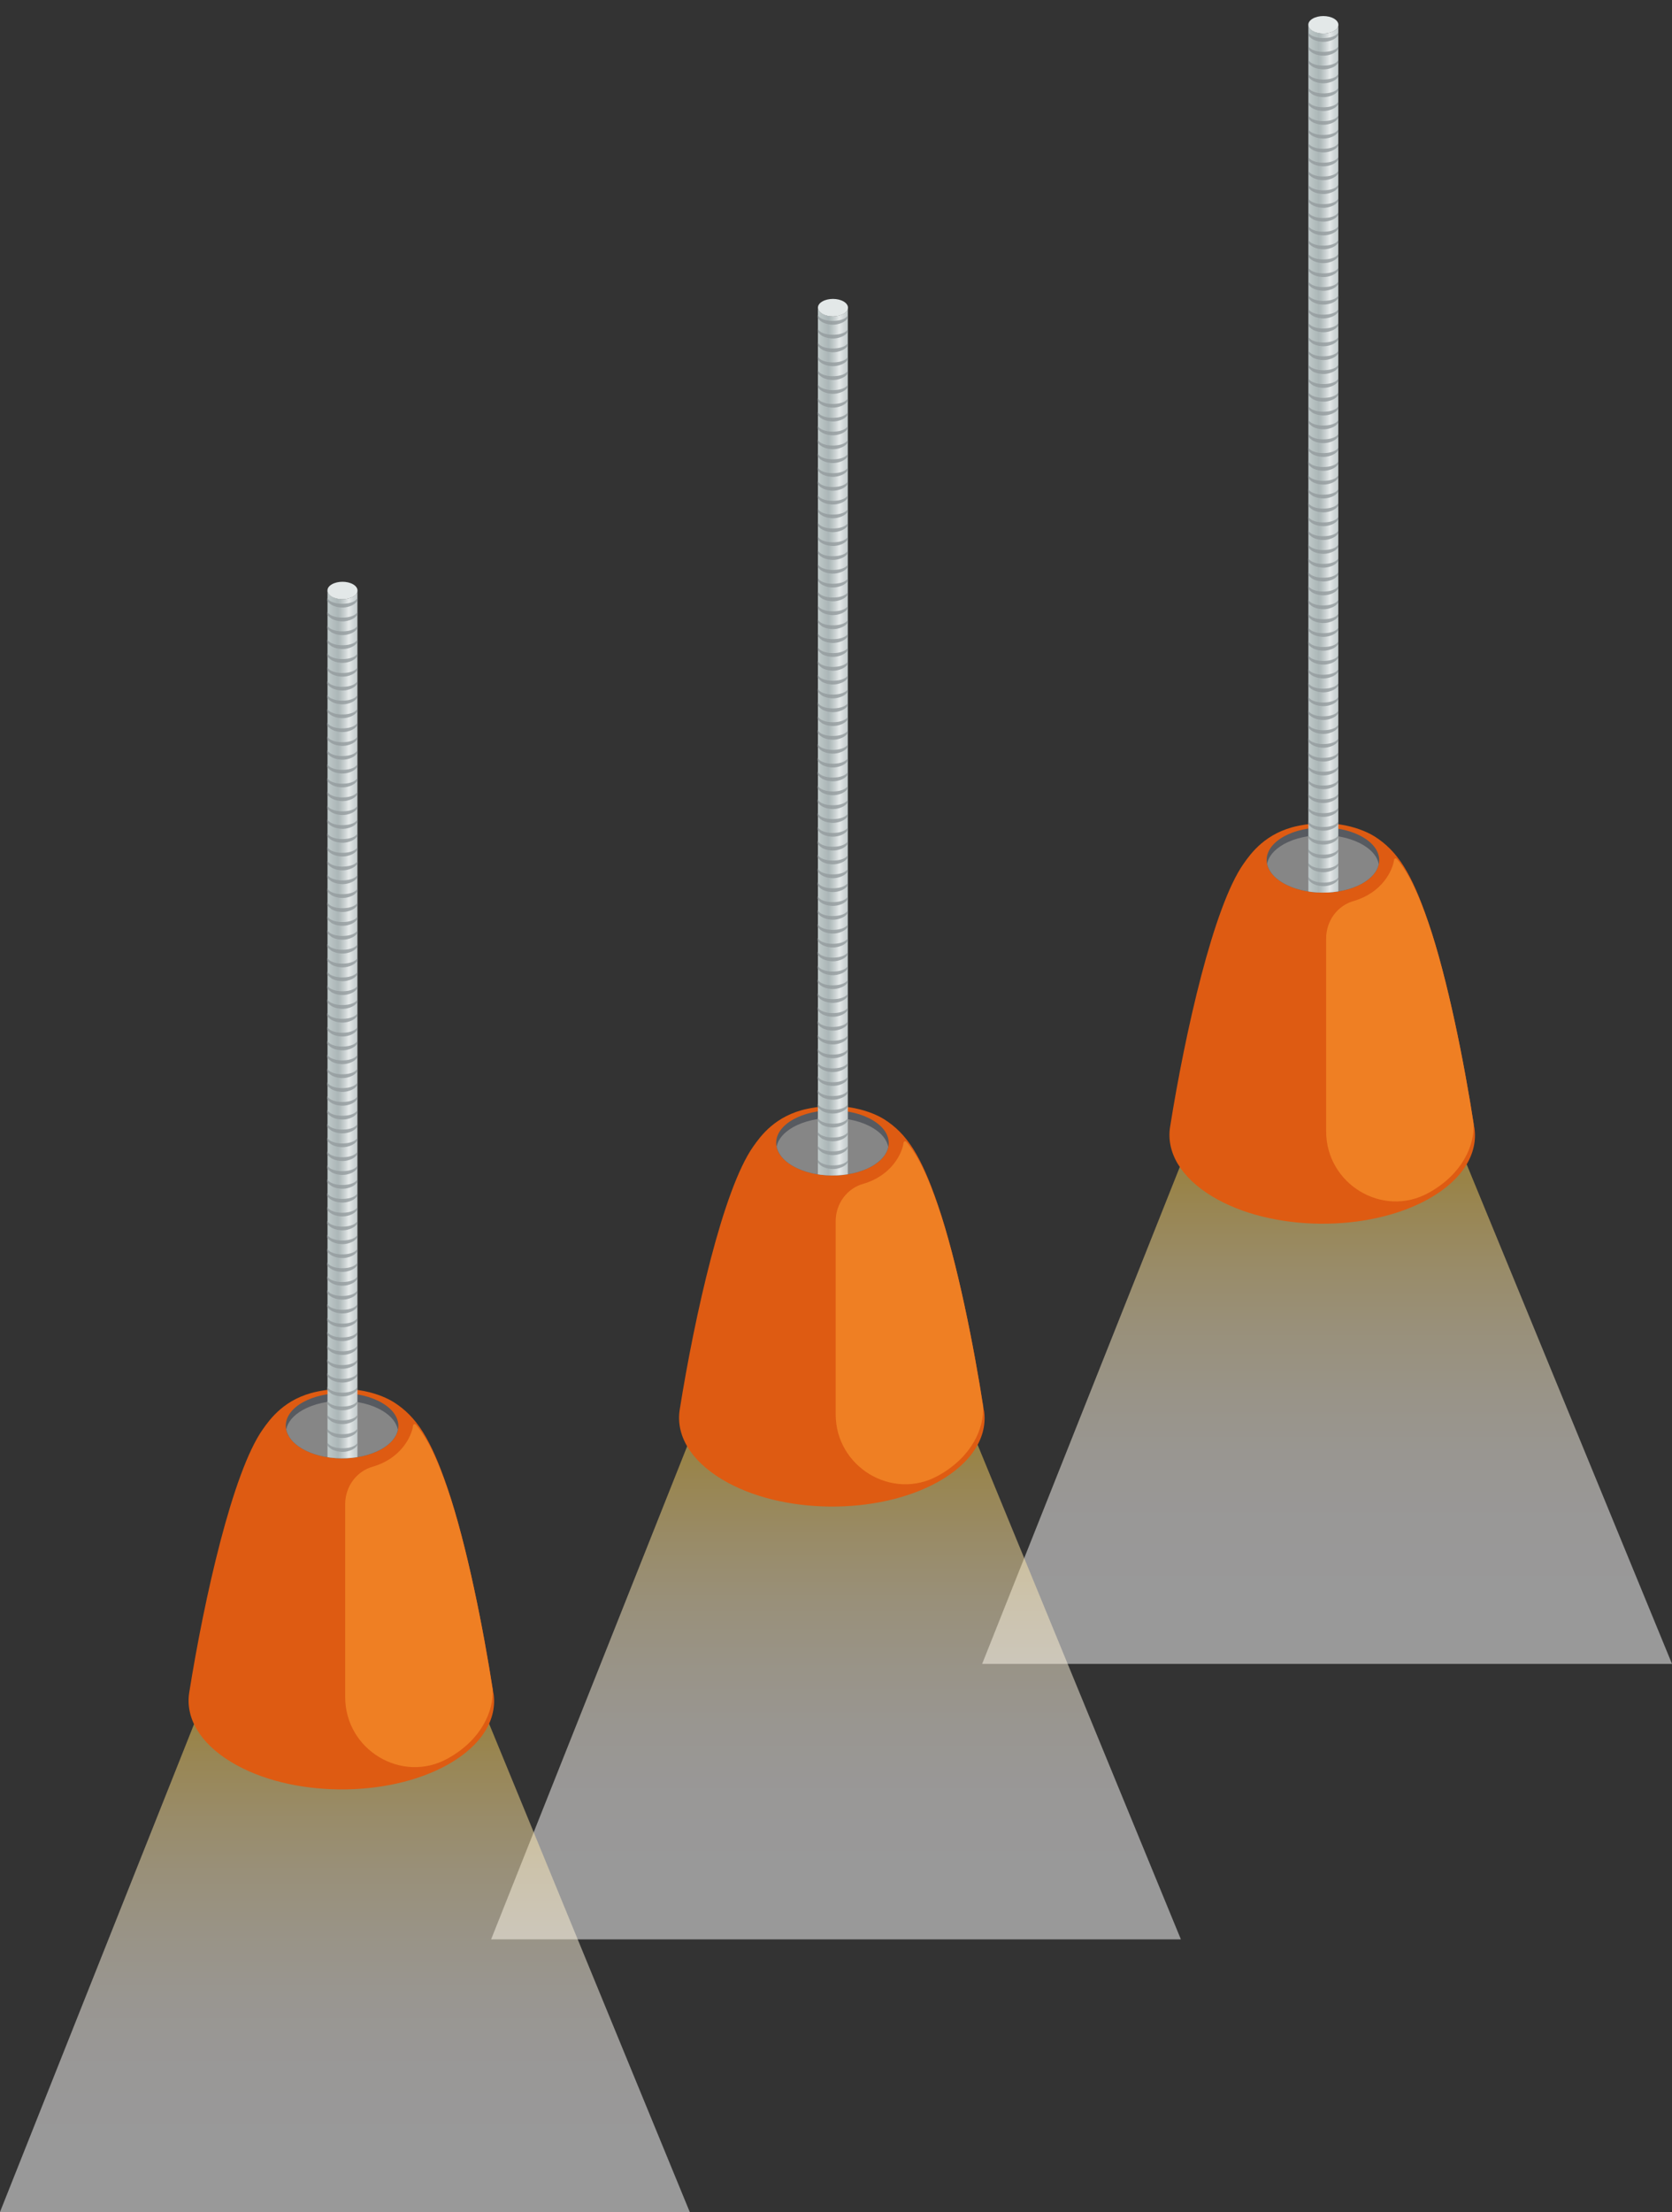 <?xml version="1.0" encoding="UTF-8"?><svg id="b" xmlns="http://www.w3.org/2000/svg" width="181.49" height="240" xmlns:xlink="http://www.w3.org/1999/xlink" viewBox="0 0 181.49 240"><rect x="0" y="0" width="181.49" height="240" fill="#333333" stroke="none"/><defs><linearGradient id="e" x1="144.05" y1="128.02" x2="144.05" y2="170.98" gradientTransform="matrix(1, 0, 0, 1, 0, 0)" gradientUnits="userSpaceOnUse"><stop offset="0" stop-color="#ffd45c"/><stop offset=".07" stop-color="#ffda73"/><stop offset=".22" stop-color="#ffe59e"/><stop offset=".37" stop-color="#ffeec1"/><stop offset=".53" stop-color="#fff5dc"/><stop offset=".68" stop-color="#fffaef"/><stop offset=".84" stop-color="#fffdfb"/><stop offset="1" stop-color="#fff"/></linearGradient><linearGradient id="f" x1="90.74" y1="157.9" x2="90.74" y2="200.87" xlink:href="#e"/><linearGradient id="g" x1="37.44" y1="187.48" x2="37.44" y2="230.45" xlink:href="#e"/><clipPath id="h"><path d="M41.51,62.46c-2.35-1.41-6.22-1.44-8.64-.09-1.04,.59-1.64,91.94-1.8,92.72,.15,.75,.7,1.48,1.68,2.06,2.35,1.41,6.22,1.44,8.64,.09,1.04-.59,1.64-1.33,1.8-2.11-.15-.75-.7-92.09-1.68-92.67Z" style="fill:none;"/></clipPath><linearGradient id="i" x1="35.53" y1="111.59" x2="38.81" y2="111.59" gradientTransform="matrix(1, 0, 0, 1, 0, 0)" gradientUnits="userSpaceOnUse"><stop offset="0" stop-color="#bec8c8"/><stop offset=".35" stop-color="#acb7b8"/><stop offset=".44" stop-color="#b5bfbf"/><stop offset=".59" stop-color="#cdd4d5"/><stop offset=".71" stop-color="#e5e9e9"/><stop offset=".84" stop-color="#d3d9da"/><stop offset="1" stop-color="#c2cacb"/></linearGradient><clipPath id="j"><path d="M94.74,31.77c-2.35-1.41-6.22-1.44-8.64-.09-1.04,.59-1.64,91.94-1.8,92.72,.15,.75,.7,1.48,1.68,2.06,2.35,1.41,6.22,1.44,8.64,.09,1.04-.59,1.64-1.33,1.8-2.11-.15-.75-.7-92.09-1.68-92.67Z" style="fill:none;"/></clipPath><linearGradient id="k" x1="88.77" y1="80.9" x2="92.05" y2="80.9" xlink:href="#i"/><clipPath id="l"><path d="M147.98,1.08c-2.35-1.41-6.22-1.44-8.64-.09-1.04,.59-1.64,91.94-1.8,92.72,.15,.75,.7,1.48,1.68,2.06,2.35,1.41,6.22,1.44,8.64,.09,1.04-.59,1.64-1.33,1.8-2.11-.15-.75-.7-92.09-1.68-92.67Z" style="fill:none;"/></clipPath><linearGradient id="m" x1="142" y1="50.21" x2="145.28" y2="50.21" xlink:href="#i"/></defs><g id="c"><g id="d"><polygon points="158.19 123.87 129.14 123.91 106.61 180.53 181.49 180.53 158.19 123.87" style="fill:url(#e); opacity:.5;"/><polygon points="104.88 153.75 75.83 153.8 53.31 210.42 128.18 210.42 104.88 153.75" style="fill:url(#f); opacity:.5;"/><polygon points="51.57 183.33 22.53 183.38 0 240 74.87 240 51.57 183.33" style="fill:url(#g); opacity:.5;"/><g><g><g><path d="M53.56,183.73c-1.05-6.79-2.91-16.23-5.02-22.38-1.79-5.23-3.31-7.64-5.81-9.22-.57-.36-3.65-2.11-8.31-1.14-3.53,.73-5.13,3.01-5.9,4.1-3.27,4.64-6.34,18.28-7.98,28.55-.43,2.7,1.11,5.48,4.62,7.58,6.38,3.82,16.88,3.92,23.45,.24,3.72-2.09,5.38-4.95,4.96-7.73Z" style="fill:#de5b12;"/><path d="M53.47,183.28c-1.01-6.57-2.82-15.7-4.86-21.65-1.15-3.37-2.19-5.53-3.47-7.05-.09-.11-.28-.06-.3,.09-.16,1.21-1.34,3.59-4.39,4.47-1.79,.51-2.98,2.19-2.98,4.05v20.95c0,5.7,6.12,9.42,11.11,6.67,.03-.02,.06-.03,.09-.05,3.6-2.02,4.93-5.13,4.8-7.48Z" style="fill:#ef7f23;"/><path d="M41.51,152.24c-2.35-1.41-6.22-1.44-8.64-.09-2.42,1.36-2.47,3.6-.12,5,2.35,1.41,6.22,1.44,8.64,.09,2.42-1.36,2.47-3.6,.12-5Z" style="fill:#575a60;"/><path d="M41.51,153.07c-2.35-1.41-6.22-1.44-8.64-.09-1.04,.58-1.64,1.33-1.8,2.11,.15,.75,.7,1.48,1.68,2.06,2.35,1.41,6.22,1.44,8.64,.09,1.04-.59,1.64-1.33,1.8-2.11-.15-.75-.7-1.48-1.68-2.06Z" style="fill:#868686;"/></g><g style="clip-path:url(#h);"><g><g style="isolation:isolate;"><path d="M38.34,64.73c-.64,.37-1.67,.37-2.31,0-.32-.19-.48-.43-.48-.67v94.1c-.01,.24,.15,.49,.47,.67,.64,.37,1.67,.37,2.31,0,.32-.18,.47-.42,.47-.66V64.07c.01,.24-.15,.48-.46,.66Z" style="fill:url(#i);"/><path d="M38.33,63.4c-.64-.37-1.67-.37-2.31,0-.64,.37-.63,.97,0,1.34,.64,.37,1.67,.37,2.31,0,.64-.37,.63-.97,0-1.34Z" style="fill:#e3e8e8;"/></g><path d="M35.64,93.85c-.05-.05-.07-.11-.1-.16v-.28c.05,.09,.13,.19,.25,.27,.08,.05,.17,.11,.27,.15,.12,.05,.21,.07,.33,.11,.23,.06,.49,.09,.75,.09,.52,0,1.04-.1,1.37-.3,.13-.09,.23-.18,.29-.28v.25c-.04,.07-.08,.14-.15,.2-.33,.33-.92,.54-1.51,.53-.3,0-.59-.05-.85-.16-.13-.04-.27-.12-.36-.18-.11-.07-.2-.15-.28-.24Zm.28-7.27c.09,.06,.23,.14,.36,.18,.26,.1,.56,.15,.85,.16,.59,.01,1.19-.2,1.51-.53,.07-.06,.11-.13,.15-.2v-.25c-.06,.09-.16,.19-.29,.28-.33,.2-.85,.31-1.37,.3-.26,0-.52-.03-.75-.09-.12-.04-.21-.06-.33-.11-.1-.04-.19-.09-.27-.15-.12-.09-.2-.18-.25-.27v.28c.03,.05,.05,.11,.1,.16,.08,.08,.17,.16,.28,.24Zm0,10.51c.09,.06,.23,.14,.36,.18,.26,.1,.56,.15,.85,.16,.59,.01,1.19-.2,1.51-.53,.07-.06,.11-.13,.15-.2v-.25c-.06,.09-.16,.19-.29,.27-.33,.2-.85,.31-1.37,.3-.26,0-.52-.03-.75-.09-.12-.04-.21-.06-.33-.11-.1-.04-.19-.09-.27-.15-.12-.09-.2-.18-.25-.27v.28c.03,.05,.06,.11,.1,.16,.08,.08,.17,.16,.28,.24Zm0-1.5c.09,.06,.23,.14,.36,.18,.26,.1,.56,.15,.85,.16,.59,.01,1.19-.2,1.51-.53,.07-.06,.11-.13,.15-.2v-.25c-.06,.09-.16,.19-.29,.27-.33,.2-.85,.31-1.37,.3-.26,0-.52-.03-.75-.09-.12-.04-.21-.06-.33-.11-.1-.04-.19-.09-.27-.15-.12-.09-.2-.18-.25-.27v.28c.03,.05,.06,.11,.1,.16,.08,.08,.17,.16,.28,.24Zm0-3c.09,.06,.23,.14,.36,.18,.26,.1,.56,.15,.85,.16,.59,.01,1.19-.2,1.51-.53,.07-.06,.11-.13,.15-.2v-.25c-.06,.09-.16,.19-.29,.28-.33,.2-.85,.31-1.37,.3-.26,0-.52-.03-.75-.09-.12-.04-.21-.06-.33-.11-.1-.04-.19-.09-.27-.15-.12-.09-.2-.18-.25-.27v.28c.03,.05,.05,.11,.1,.16,.08,.08,.17,.16,.28,.24Zm0-3c.09,.06,.23,.14,.36,.18,.26,.1,.56,.15,.85,.16,.59,.01,1.19-.2,1.51-.53,.07-.06,.11-.13,.15-.2v-.25c-.06,.09-.16,.19-.29,.28-.33,.2-.85,.31-1.37,.3-.26,0-.52-.03-.75-.09-.12-.04-.21-.06-.33-.11-.1-.04-.19-.09-.27-.15-.12-.09-.2-.18-.25-.27v.28c.03,.05,.05,.11,.1,.16,.08,.08,.17,.16,.28,.24Zm0,19.53c.09,.06,.23,.14,.36,.18,.26,.1,.56,.15,.85,.16,.59,.01,1.19-.2,1.51-.53,.07-.06,.11-.13,.15-.2v-.25c-.06,.09-.16,.19-.29,.27-.33,.2-.85,.31-1.37,.3-.26,0-.52-.03-.75-.09-.12-.04-.21-.06-.33-.11-.1-.04-.19-.09-.27-.15-.12-.09-.2-.19-.26-.28v.28c.03,.06,.06,.11,.11,.17,.08,.08,.17,.16,.28,.24Zm0-21.03c.09,.06,.23,.14,.36,.18,.26,.1,.56,.15,.85,.16,.59,.01,1.19-.2,1.51-.53,.07-.06,.11-.13,.15-.2v-.25c-.06,.09-.16,.19-.29,.28-.33,.2-.85,.31-1.37,.3-.26,0-.52-.03-.75-.09-.12-.04-.21-.06-.33-.11-.1-.04-.19-.09-.27-.15-.12-.09-.2-.18-.25-.27v.28c.03,.05,.05,.11,.1,.16,.08,.08,.17,.16,.28,.24Zm0,18.03c.09,.06,.23,.14,.36,.18,.26,.1,.56,.15,.85,.16,.59,.01,1.19-.2,1.51-.53,.07-.06,.11-.13,.15-.2v-.25c-.06,.09-.16,.19-.29,.27-.33,.2-.85,.31-1.37,.3-.26,0-.52-.03-.75-.09-.12-.04-.21-.06-.33-.11-.1-.04-.19-.09-.27-.15-.12-.09-.2-.18-.26-.28v.28c.03,.06,.06,.11,.11,.16,.08,.08,.17,.16,.28,.24Zm0,1.5c.09,.06,.23,.14,.36,.18,.26,.1,.56,.15,.85,.16,.59,.01,1.19-.2,1.51-.53,.07-.06,.11-.13,.15-.2v-.25c-.06,.09-.16,.19-.29,.27-.33,.2-.85,.31-1.37,.3-.26,0-.52-.03-.75-.09-.12-.04-.21-.06-.33-.11-.1-.04-.19-.09-.27-.15-.12-.09-.2-.19-.26-.28v.28c.03,.06,.06,.11,.11,.16,.08,.08,.17,.16,.28,.24Zm0-3c.09,.06,.23,.14,.36,.18,.26,.1,.56,.15,.85,.16,.59,.01,1.19-.2,1.51-.53,.07-.06,.11-.13,.15-.2v-.25c-.06,.09-.16,.19-.29,.27-.33,.2-.85,.31-1.37,.3-.26,0-.52-.03-.75-.09-.12-.04-.21-.06-.33-.11-.1-.04-.19-.09-.27-.15-.12-.09-.2-.18-.26-.28v.28c.03,.06,.06,.11,.11,.16,.08,.08,.17,.16,.28,.24Zm0-4.51c.09,.06,.23,.14,.36,.18,.26,.1,.56,.15,.85,.16,.59,.01,1.19-.2,1.51-.53,.07-.06,.11-.13,.15-.2v-.25c-.06,.09-.16,.19-.29,.27-.33,.2-.85,.31-1.37,.3-.26,0-.52-.03-.75-.09-.12-.04-.21-.06-.33-.11-.1-.04-.19-.09-.27-.15-.12-.09-.2-.18-.25-.28v.28c.03,.06,.06,.11,.11,.16,.08,.08,.17,.16,.28,.24Zm0-1.5c.09,.06,.23,.14,.36,.18,.26,.1,.56,.15,.85,.16,.59,.01,1.19-.2,1.51-.53,.07-.06,.11-.13,.15-.2v-.25c-.06,.09-.16,.19-.29,.27-.33,.2-.85,.31-1.37,.3-.26,0-.52-.03-.75-.09-.12-.04-.21-.06-.33-.11-.1-.04-.19-.09-.27-.15-.12-.09-.2-.18-.25-.28v.28c.03,.05,.06,.11,.11,.16,.08,.08,.17,.16,.28,.24Zm0,4.51c.09,.06,.23,.14,.36,.18,.26,.1,.56,.15,.85,.16,.59,.01,1.19-.2,1.51-.53,.07-.06,.11-.13,.15-.2v-.25c-.06,.09-.16,.19-.29,.27-.33,.2-.85,.31-1.37,.3-.26,0-.52-.03-.75-.09-.12-.04-.21-.06-.33-.11-.1-.04-.19-.09-.27-.15-.12-.09-.2-.18-.26-.28v.28c.03,.06,.06,.11,.11,.16,.08,.08,.17,.16,.28,.24Zm0-1.5c.09,.06,.23,.14,.36,.18,.26,.1,.56,.15,.85,.16,.59,.01,1.19-.2,1.51-.53,.07-.06,.11-.13,.15-.2v-.25c-.06,.09-.16,.19-.29,.27-.33,.2-.85,.31-1.37,.3-.26,0-.52-.03-.75-.09-.12-.04-.21-.06-.33-.11-.1-.04-.19-.09-.27-.15-.12-.09-.2-.18-.25-.28v.28c.03,.06,.06,.11,.11,.16,.08,.08,.17,.16,.28,.24Zm0-10.52c.09,.06,.23,.14,.36,.18,.26,.1,.56,.15,.85,.16,.59,.01,1.19-.2,1.51-.53,.07-.06,.11-.13,.15-.2v-.25c-.06,.09-.16,.19-.29,.28-.33,.2-.85,.31-1.37,.3-.26,0-.52-.03-.75-.09-.12-.04-.21-.06-.33-.11-.1-.04-.19-.09-.27-.15-.12-.09-.2-.18-.25-.27v.28c.03,.05,.05,.11,.1,.16,.08,.08,.17,.16,.28,.24Zm0-22.53c.09,.06,.23,.14,.36,.18,.26,.1,.56,.15,.85,.16,.59,.01,1.19-.2,1.51-.53,.07-.06,.11-.14,.15-.21v-.25c-.06,.09-.16,.19-.29,.28-.33,.2-.85,.31-1.37,.3-.26,0-.52-.03-.75-.09-.12-.04-.21-.06-.33-.11-.1-.04-.19-.09-.27-.15-.12-.09-.2-.18-.25-.27v.28c.03,.05,.05,.11,.1,.16,.08,.08,.17,.16,.28,.24Zm0,4.51c.09,.06,.23,.14,.36,.18,.26,.1,.56,.15,.85,.16,.59,.01,1.19-.2,1.51-.53,.07-.06,.11-.14,.15-.2v-.25c-.06,.09-.16,.19-.29,.28-.33,.2-.85,.31-1.37,.3-.26,0-.52-.03-.75-.09-.12-.04-.21-.06-.33-.11-.1-.04-.19-.09-.27-.15-.12-.09-.2-.18-.25-.27v.28c.03,.05,.05,.11,.1,.16,.08,.08,.17,.16,.28,.24Zm0-1.5c.09,.06,.23,.14,.36,.18,.26,.1,.56,.15,.85,.16,.59,.01,1.19-.2,1.51-.53,.07-.06,.11-.14,.15-.21v-.25c-.06,.09-.16,.19-.29,.28-.33,.2-.85,.31-1.37,.3-.26,0-.52-.03-.75-.09-.12-.04-.21-.06-.33-.11-.1-.04-.19-.09-.27-.15-.12-.09-.2-.18-.25-.27v.28c.03,.05,.05,.11,.1,.16,.08,.08,.17,.16,.28,.24Zm0-1.5c.09,.06,.23,.14,.36,.18,.26,.1,.56,.15,.85,.16,.59,.01,1.19-.2,1.51-.53,.07-.06,.11-.14,.15-.21v-.25c-.06,.09-.16,.19-.29,.28-.33,.2-.85,.31-1.37,.3-.26,0-.52-.03-.75-.09-.12-.04-.21-.06-.33-.11-.1-.04-.19-.09-.27-.15-.12-.09-.2-.18-.25-.27v.28c.03,.05,.05,.11,.1,.16,.08,.08,.17,.16,.28,.24Zm0-3c.09,.06,.23,.14,.36,.18,.26,.1,.56,.15,.85,.16,.59,.01,1.19-.2,1.51-.53,.07-.06,.11-.14,.15-.21v-.25c-.06,.09-.16,.19-.29,.28-.33,.2-.85,.31-1.37,.3-.26,0-.52-.03-.75-.09-.12-.04-.21-.06-.33-.11-.1-.04-.19-.09-.27-.15-.12-.09-.2-.18-.25-.27v.28c.03,.05,.05,.11,.1,.16,.08,.08,.17,.16,.28,.24Zm2.87,89.75v-.25c-.06,.09-.15,.18-.28,.26-.33,.2-.85,.31-1.37,.3-.26,0-.52-.03-.75-.09-.12-.04-.21-.06-.33-.11-.1-.04-.19-.09-.27-.15-.13-.09-.21-.19-.26-.29v.28c.03,.06,.06,.12,.11,.17,.08,.08,.17,.16,.28,.24,.09,.06,.23,.14,.36,.18,.26,.1,.56,.15,.85,.16,.59,.01,1.19-.2,1.51-.53,.06-.06,.1-.13,.14-.19Zm-3.26-91.65c.03,.05,.05,.11,.1,.16,.08,.08,.17,.16,.28,.24,.09,.06,.23,.14,.36,.18,.26,.1,.56,.15,.85,.16,.59,.01,1.19-.2,1.51-.53,.07-.06,.11-.14,.15-.21v-.25c-.06,.09-.16,.19-.29,.28-.33,.2-.85,.31-1.37,.3-.26,0-.52-.03-.75-.09-.12-.04-.21-.06-.33-.11-.1-.04-.19-.09-.27-.15-.12-.09-.2-.18-.25-.27v.28Zm.38,13.91c.09,.06,.23,.14,.36,.18,.26,.1,.56,.15,.85,.16,.59,.01,1.19-.2,1.51-.53,.07-.06,.11-.13,.15-.2v-.25c-.06,.09-.16,.19-.29,.28-.33,.2-.85,.31-1.37,.3-.26,0-.52-.03-.75-.09-.12-.04-.21-.06-.33-.11-.1-.04-.19-.09-.27-.15-.12-.09-.2-.18-.25-.27v.28c.03,.05,.05,.11,.1,.16,.08,.08,.17,.16,.28,.24Zm0,1.5c.09,.06,.23,.14,.36,.18,.26,.1,.56,.15,.85,.16,.59,.01,1.19-.2,1.51-.53,.07-.06,.11-.13,.15-.2v-.25c-.06,.09-.16,.19-.29,.28-.33,.2-.85,.31-1.37,.3-.26,0-.52-.03-.75-.09-.12-.04-.21-.06-.33-.11-.1-.04-.19-.09-.27-.15-.12-.09-.2-.18-.25-.27v.28c.03,.05,.05,.11,.1,.16,.08,.08,.17,.16,.28,.24Zm0,1.5c.09,.06,.23,.14,.36,.18,.26,.1,.56,.15,.85,.16,.59,.01,1.19-.2,1.51-.53,.07-.06,.11-.13,.15-.2v-.25c-.06,.09-.16,.19-.29,.28-.33,.2-.85,.31-1.37,.3-.26,0-.52-.03-.75-.09-.12-.04-.21-.06-.33-.11-.1-.04-.19-.09-.27-.15-.12-.09-.2-.18-.25-.27v.28c.03,.05,.05,.11,.1,.16,.08,.08,.17,.16,.28,.24Zm0,1.5c.09,.06,.23,.14,.36,.18,.26,.1,.56,.15,.85,.16,.59,.01,1.19-.2,1.51-.53,.07-.06,.11-.13,.15-.2v-.25c-.06,.09-.16,.19-.29,.28-.33,.2-.85,.31-1.37,.3-.26,0-.52-.03-.75-.09-.12-.04-.21-.06-.33-.11-.1-.04-.19-.09-.27-.15-.12-.09-.2-.18-.25-.27v.28c.03,.05,.05,.11,.1,.16,.08,.08,.17,.16,.28,.24Zm0,1.5c.09,.06,.23,.14,.36,.18,.26,.1,.56,.15,.85,.16,.59,.01,1.19-.2,1.51-.53,.07-.06,.11-.13,.15-.2v-.25c-.06,.09-.16,.19-.29,.28-.33,.2-.85,.31-1.37,.3-.26,0-.52-.03-.75-.09-.12-.04-.21-.06-.33-.11-.1-.04-.19-.09-.27-.15-.12-.09-.2-.18-.25-.27v.28c.03,.05,.05,.11,.1,.16,.08,.08,.17,.16,.28,.24Zm0-7.51c.09,.06,.23,.14,.36,.18,.26,.1,.56,.15,.85,.16,.59,.01,1.19-.2,1.51-.53,.07-.06,.11-.13,.15-.2v-.25c-.06,.09-.16,.19-.29,.28-.33,.2-.85,.31-1.37,.3-.26,0-.52-.03-.75-.09-.12-.04-.21-.06-.33-.11-.1-.04-.19-.09-.27-.15-.12-.09-.2-.18-.25-.27v.28c.03,.05,.05,.11,.1,.16,.08,.08,.17,.16,.28,.24Zm0-3c.09,.06,.23,.14,.36,.18,.26,.1,.56,.15,.85,.16,.59,.01,1.19-.2,1.51-.53,.07-.06,.11-.14,.15-.2v-.25c-.06,.09-.16,.19-.29,.28-.33,.2-.85,.31-1.37,.3-.26,0-.52-.03-.75-.09-.12-.04-.21-.06-.33-.11-.1-.04-.19-.09-.27-.15-.12-.09-.2-.18-.25-.27v.28c.03,.05,.05,.11,.1,.16,.08,.08,.17,.16,.28,.24Zm0,1.5c.09,.06,.23,.14,.36,.18,.26,.1,.56,.15,.85,.16,.59,.01,1.19-.2,1.51-.53,.07-.06,.11-.14,.15-.2v-.25c-.06,.09-.16,.19-.29,.28-.33,.2-.85,.31-1.37,.3-.26,0-.52-.03-.75-.09-.12-.04-.21-.06-.33-.11-.1-.04-.19-.09-.27-.15-.12-.09-.2-.18-.25-.27v.28c.03,.05,.05,.11,.1,.16,.08,.08,.17,.16,.28,.24Zm0,66.09c.09,.06,.23,.14,.36,.18,.26,.1,.56,.15,.85,.16,.59,.01,1.19-.2,1.51-.53,.07-.06,.11-.13,.14-.19v-.25c-.06,.09-.15,.18-.28,.27-.33,.2-.85,.31-1.37,.3-.26,0-.52-.03-.75-.09-.12-.04-.21-.06-.33-.11-.1-.04-.19-.09-.27-.15-.12-.09-.21-.19-.26-.28v.28c.03,.06,.06,.12,.11,.17,.08,.08,.17,.16,.28,.24Zm0-1.5c.09,.06,.23,.14,.36,.18,.26,.1,.56,.15,.85,.16,.59,.01,1.19-.2,1.51-.53,.07-.06,.11-.13,.14-.19v-.25c-.06,.09-.15,.18-.28,.27-.33,.2-.85,.31-1.37,.3-.26,0-.52-.03-.75-.09-.12-.04-.21-.06-.33-.11-.1-.04-.19-.09-.27-.15-.12-.09-.21-.19-.26-.28v.28c.03,.06,.06,.12,.11,.17,.08,.08,.17,.16,.28,.24Zm0,3c.09,.06,.23,.14,.36,.18,.26,.1,.56,.15,.85,.16,.59,.01,1.19-.2,1.51-.53,.07-.06,.11-.13,.14-.19v-.25c-.06,.09-.15,.18-.28,.27-.33,.2-.85,.31-1.37,.3-.26,0-.52-.03-.75-.09-.12-.04-.21-.06-.33-.11-.1-.04-.19-.09-.27-.15-.13-.09-.21-.19-.26-.28v.28c.03,.06,.06,.12,.11,.17,.08,.08,.17,.16,.28,.24Zm0-4.51c.09,.06,.23,.14,.36,.18,.26,.1,.56,.15,.85,.16,.59,.01,1.19-.2,1.51-.53,.07-.06,.11-.13,.14-.19v-.25c-.06,.09-.15,.18-.28,.27-.33,.2-.85,.31-1.37,.3-.26,0-.52-.03-.75-.09-.12-.04-.21-.06-.33-.11-.1-.04-.19-.09-.27-.15-.12-.09-.21-.19-.26-.28v.28c.03,.06,.06,.12,.11,.17,.08,.08,.17,.16,.28,.24Zm0-3c.09,.06,.23,.14,.36,.18,.26,.1,.56,.15,.85,.16,.59,.01,1.19-.2,1.51-.53,.07-.06,.11-.13,.15-.19v-.25c-.06,.09-.15,.18-.29,.27-.33,.2-.85,.31-1.37,.3-.26,0-.52-.03-.75-.09-.12-.04-.21-.06-.33-.11-.1-.04-.19-.09-.27-.15-.12-.09-.21-.19-.26-.28v.28c.03,.06,.06,.12,.11,.17,.08,.08,.17,.16,.28,.24Zm0,1.5c.09,.06,.23,.14,.36,.18,.26,.1,.56,.15,.85,.16,.59,.01,1.19-.2,1.51-.53,.07-.06,.11-.13,.15-.19v-.25c-.06,.09-.15,.18-.29,.27-.33,.2-.85,.31-1.37,.3-.26,0-.52-.03-.75-.09-.12-.04-.21-.06-.33-.11-.1-.04-.19-.09-.27-.15-.12-.09-.21-.19-.26-.28v.28c.03,.06,.06,.12,.11,.17,.08,.08,.17,.16,.28,.24Zm0,7.51c.09,.06,.23,.14,.36,.18,.26,.1,.56,.15,.85,.16,.59,.01,1.19-.2,1.51-.53,.07-.06,.11-.13,.14-.19v-.25c-.06,.09-.15,.18-.28,.27-.33,.2-.85,.31-1.37,.3-.26,0-.52-.03-.75-.09-.12-.04-.21-.06-.33-.11-.1-.04-.19-.09-.27-.15-.13-.09-.21-.19-.26-.29v.28c.03,.06,.06,.12,.11,.17,.08,.08,.17,.16,.28,.24Zm0,9.01c.09,.06,.23,.14,.36,.18,.26,.1,.56,.15,.85,.16,.59,.01,1.19-.2,1.51-.53,.06-.06,.1-.13,.14-.19v-.25c-.06,.09-.15,.18-.28,.26-.33,.2-.85,.31-1.37,.3-.26,0-.52-.03-.75-.09-.12-.04-.21-.06-.33-.11-.1-.04-.19-.09-.27-.15-.13-.09-.21-.19-.26-.29v.28c.03,.06,.06,.12,.11,.17,.08,.08,.17,.16,.28,.24Zm0-1.5c.09,.06,.23,.14,.36,.18,.26,.1,.56,.15,.85,.16,.59,.01,1.19-.2,1.51-.53,.06-.06,.1-.13,.14-.19v-.25c-.06,.09-.15,.18-.28,.26-.33,.2-.85,.31-1.37,.3-.26,0-.52-.03-.75-.09-.12-.04-.21-.06-.33-.11-.1-.04-.19-.09-.27-.15-.13-.09-.21-.19-.26-.29v.28c.03,.06,.06,.12,.11,.17,.08,.08,.17,.16,.28,.24Zm0-18.03c.09,.06,.23,.14,.36,.18,.26,.1,.56,.15,.85,.16,.59,.01,1.19-.2,1.51-.53,.07-.06,.11-.13,.15-.19v-.25c-.06,.09-.15,.18-.29,.27-.33,.2-.85,.31-1.37,.3-.26,0-.52-.03-.75-.09-.12-.04-.21-.06-.33-.11-.1-.04-.19-.09-.27-.15-.12-.09-.21-.19-.26-.28v.28c.03,.06,.06,.12,.11,.17,.08,.08,.17,.16,.28,.24Zm0,12.02c.09,.06,.23,.14,.36,.18,.26,.1,.56,.15,.85,.16,.59,.01,1.19-.2,1.51-.53,.07-.06,.1-.13,.14-.19v-.25c-.06,.09-.15,.18-.28,.27-.33,.2-.85,.31-1.37,.3-.26,0-.52-.03-.75-.09-.12-.04-.21-.06-.33-.11-.1-.04-.19-.09-.27-.15-.13-.09-.21-.19-.26-.29v.28c.03,.06,.06,.12,.11,.17,.08,.08,.17,.16,.28,.24Zm0,9.01c.09,.06,.23,.14,.36,.18,.26,.1,.56,.15,.85,.16,.59,.01,1.19-.2,1.51-.53,.06-.06,.1-.13,.14-.19v-.25c-.06,.09-.15,.18-.28,.26-.33,.2-.85,.31-1.37,.3-.26,0-.52-.03-.75-.09-.12-.04-.21-.06-.33-.11-.1-.04-.19-.09-.27-.15-.13-.09-.21-.19-.26-.29v.28c.03,.06,.06,.12,.11,.17,.08,.08,.17,.16,.28,.24Zm0-7.51c.09,.06,.23,.14,.36,.18,.26,.1,.56,.15,.85,.16,.59,.01,1.19-.2,1.51-.53,.07-.06,.1-.13,.14-.19v-.25c-.06,.09-.15,.18-.28,.27-.33,.2-.85,.31-1.37,.3-.26,0-.52-.03-.75-.09-.12-.04-.21-.06-.33-.11-.1-.04-.19-.09-.27-.15-.13-.09-.21-.19-.26-.29v.28c.03,.06,.06,.12,.11,.17,.08,.08,.17,.16,.28,.24Zm0,1.5c.09,.06,.23,.14,.36,.18,.26,.1,.56,.15,.85,.16,.59,.01,1.19-.2,1.51-.53,.07-.06,.1-.13,.14-.19v-.25c-.06,.09-.15,.18-.28,.27-.33,.2-.85,.31-1.37,.3-.26,0-.52-.03-.75-.09-.12-.04-.21-.06-.33-.11-.1-.04-.19-.09-.27-.15-.13-.09-.21-.19-.26-.29v.28c.03,.06,.06,.12,.11,.17,.08,.08,.17,.16,.28,.24Zm0,1.5c.09,.06,.23,.14,.36,.18,.26,.1,.56,.15,.85,.16,.59,.01,1.19-.2,1.51-.53,.06-.06,.1-.13,.14-.19v-.25c-.06,.09-.15,.18-.28,.26-.33,.2-.85,.31-1.37,.3-.26,0-.52-.03-.75-.09-.12-.04-.21-.06-.33-.11-.1-.04-.19-.09-.27-.15-.13-.09-.21-.19-.26-.29v.28c.03,.06,.06,.12,.11,.17,.08,.08,.17,.16,.28,.24Zm0-24.03c.09,.06,.23,.14,.36,.18,.26,.1,.56,.15,.85,.16,.59,.01,1.19-.2,1.51-.53,.07-.06,.11-.13,.15-.2v-.25c-.06,.09-.15,.18-.29,.27-.33,.2-.85,.31-1.37,.3-.26,0-.52-.03-.75-.09-.12-.04-.21-.06-.33-.11-.1-.04-.19-.09-.27-.15-.12-.09-.21-.19-.26-.28v.28c.03,.06,.06,.12,.11,.17,.08,.08,.17,.16,.28,.24Zm0-10.51c.09,.06,.23,.14,.36,.18,.26,.1,.56,.15,.85,.16,.59,.01,1.19-.2,1.51-.53,.07-.06,.11-.13,.15-.2v-.25c-.06,.09-.15,.18-.29,.27-.33,.2-.85,.31-1.37,.3-.26,0-.52-.03-.75-.09-.12-.04-.21-.06-.33-.11-.1-.04-.19-.09-.27-.15-.12-.09-.2-.19-.26-.28v.28c.03,.06,.06,.11,.11,.17,.08,.08,.17,.16,.28,.24Zm0,1.5c.09,.06,.23,.14,.36,.18,.26,.1,.56,.15,.85,.16,.59,.01,1.19-.2,1.51-.53,.07-.06,.11-.13,.15-.2v-.25c-.06,.09-.15,.18-.29,.27-.33,.2-.85,.31-1.37,.3-.26,0-.52-.03-.75-.09-.12-.04-.21-.06-.33-.11-.1-.04-.19-.09-.27-.15-.12-.09-.21-.19-.26-.28v.28c.03,.06,.06,.11,.11,.17,.08,.08,.17,.16,.28,.24Zm0,15.02c.09,.06,.23,.14,.36,.18,.26,.1,.56,.15,.85,.16,.59,.01,1.19-.2,1.51-.53,.07-.06,.11-.13,.15-.19v-.25c-.06,.09-.15,.18-.29,.27-.33,.2-.85,.31-1.37,.3-.26,0-.52-.03-.75-.09-.12-.04-.21-.06-.33-.11-.1-.04-.19-.09-.27-.15-.12-.09-.21-.19-.26-.28v.28c.03,.06,.06,.12,.11,.17,.08,.08,.17,.16,.28,.24Zm0-21.03c.09,.06,.23,.14,.36,.18,.26,.1,.56,.15,.85,.16,.59,.01,1.19-.2,1.51-.53,.07-.06,.11-.13,.15-.2v-.25c-.06,.09-.16,.18-.29,.27-.33,.2-.85,.31-1.37,.3-.26,0-.52-.03-.75-.09-.12-.04-.21-.06-.33-.11-.1-.04-.19-.09-.27-.15-.12-.09-.2-.19-.26-.28v.28c.03,.06,.06,.11,.11,.17,.08,.08,.17,.16,.28,.24Zm0,9.01c.09,.06,.23,.14,.36,.18,.26,.1,.56,.15,.85,.16,.59,.01,1.19-.2,1.51-.53,.07-.06,.11-.13,.15-.2v-.25c-.06,.09-.15,.18-.29,.27-.33,.2-.85,.31-1.37,.3-.26,0-.52-.03-.75-.09-.12-.04-.21-.06-.33-.11-.1-.04-.19-.09-.27-.15-.12-.09-.21-.19-.26-.28v.28c.03,.06,.06,.11,.11,.17,.08,.08,.17,.16,.28,.24Zm0-7.51c.09,.06,.23,.14,.36,.18,.26,.1,.56,.15,.85,.16,.59,.01,1.19-.2,1.51-.53,.07-.06,.11-.13,.15-.2v-.25c-.06,.09-.16,.18-.29,.27-.33,.2-.85,.31-1.37,.3-.26,0-.52-.03-.75-.09-.12-.04-.21-.06-.33-.11-.1-.04-.19-.09-.27-.15-.12-.09-.2-.19-.26-.28v.28c.03,.06,.06,.11,.11,.17,.08,.08,.17,.16,.28,.24Zm0,1.5c.09,.06,.23,.14,.36,.18,.26,.1,.56,.15,.85,.16,.59,.01,1.19-.2,1.51-.53,.07-.06,.11-.13,.15-.2v-.25c-.06,.09-.16,.18-.29,.27-.33,.2-.85,.31-1.37,.3-.26,0-.52-.03-.75-.09-.12-.04-.21-.06-.33-.11-.1-.04-.19-.09-.27-.15-.12-.09-.2-.19-.26-.28v.28c.03,.06,.06,.11,.11,.17,.08,.08,.17,.16,.28,.24Zm0,4.51c.09,.06,.23,.14,.36,.18,.26,.1,.56,.15,.85,.16,.59,.01,1.19-.2,1.51-.53,.07-.06,.11-.13,.15-.2v-.25c-.06,.09-.16,.18-.29,.27-.33,.2-.85,.31-1.37,.3-.26,0-.52-.03-.75-.09-.12-.04-.21-.06-.33-.11-.1-.04-.19-.09-.27-.15-.12-.09-.21-.19-.26-.28v.28c.03,.06,.06,.11,.11,.17,.08,.08,.17,.16,.28,.24Zm0,10.51c.09,.06,.23,.14,.36,.18,.26,.1,.56,.15,.85,.16,.59,.01,1.19-.2,1.51-.53,.07-.06,.11-.13,.15-.19v-.25c-.06,.09-.15,.18-.29,.27-.33,.2-.85,.31-1.37,.3-.26,0-.52-.03-.75-.09-.12-.04-.21-.06-.33-.11-.1-.04-.19-.09-.27-.15-.12-.09-.21-.19-.26-.28v.28c.03,.06,.06,.12,.11,.17,.08,.08,.17,.16,.28,.24Zm0,1.5c.09,.06,.23,.14,.36,.18,.26,.1,.56,.15,.85,.16,.59,.01,1.19-.2,1.51-.53,.07-.06,.11-.13,.15-.19v-.25c-.06,.09-.15,.18-.29,.27-.33,.2-.85,.31-1.37,.3-.26,0-.52-.03-.75-.09-.12-.04-.21-.06-.33-.11-.1-.04-.19-.09-.27-.15-.12-.09-.21-.19-.26-.28v.28c.03,.06,.06,.12,.11,.17,.08,.08,.17,.16,.28,.24Zm0-3c.09,.06,.23,.14,.36,.18,.26,.1,.56,.15,.85,.16,.59,.01,1.19-.2,1.51-.53,.07-.06,.11-.13,.15-.2v-.25c-.06,.09-.15,.18-.29,.27-.33,.2-.85,.31-1.37,.3-.26,0-.52-.03-.75-.09-.12-.04-.21-.06-.33-.11-.1-.04-.19-.09-.27-.15-.12-.09-.21-.19-.26-.28v.28c.03,.06,.06,.12,.11,.17,.08,.08,.17,.16,.28,.24Zm0-18.03c.09,.06,.23,.14,.36,.18,.26,.1,.56,.15,.85,.16,.59,.01,1.19-.2,1.51-.53,.07-.06,.11-.13,.15-.2v-.25c-.06,.09-.16,.19-.29,.27-.33,.2-.85,.31-1.37,.3-.26,0-.52-.03-.75-.09-.12-.04-.21-.06-.33-.11-.1-.04-.19-.09-.27-.15-.12-.09-.2-.19-.26-.28v.28c.03,.06,.06,.11,.11,.17,.08,.08,.17,.16,.28,.24Zm0,12.02c.09,.06,.23,.14,.36,.18,.26,.1,.56,.15,.85,.16,.59,.01,1.19-.2,1.51-.53,.07-.06,.11-.13,.15-.2v-.25c-.06,.09-.15,.18-.29,.27-.33,.2-.85,.31-1.37,.3-.26,0-.52-.03-.75-.09-.12-.04-.21-.06-.33-.11-.1-.04-.19-.09-.27-.15-.12-.09-.21-.19-.26-.28v.28c.03,.06,.06,.11,.11,.17,.08,.08,.17,.16,.28,.24Zm0,1.5c.09,.06,.23,.14,.36,.18,.26,.1,.56,.15,.85,.16,.59,.01,1.19-.2,1.51-.53,.07-.06,.11-.13,.15-.2v-.25c-.06,.09-.15,.18-.29,.27-.33,.2-.85,.31-1.37,.3-.26,0-.52-.03-.75-.09-.12-.04-.21-.06-.33-.11-.1-.04-.19-.09-.27-.15-.12-.09-.21-.19-.26-.28v.28c.03,.06,.06,.11,.11,.17,.08,.08,.17,.16,.28,.24Zm0,1.5c.09,.06,.23,.14,.36,.18,.26,.1,.56,.15,.85,.16,.59,.01,1.19-.2,1.51-.53,.07-.06,.11-.13,.15-.2v-.25c-.06,.09-.15,.18-.29,.27-.33,.2-.85,.31-1.37,.3-.26,0-.52-.03-.75-.09-.12-.04-.21-.06-.33-.11-.1-.04-.19-.09-.27-.15-.12-.09-.21-.19-.26-.28v.28c.03,.06,.06,.11,.11,.17,.08,.08,.17,.16,.28,.24Z" style="fill:#949b9e; opacity:.8;"/></g></g></g><g><g><path d="M106.8,153.04c-1.05-6.79-2.91-16.23-5.02-22.38-1.79-5.23-3.31-7.64-5.81-9.22-.57-.36-3.65-2.11-8.31-1.14-3.53,.73-5.13,3.01-5.9,4.1-3.27,4.64-6.34,18.28-7.98,28.55-.43,2.7,1.11,5.48,4.62,7.58,6.38,3.82,16.88,3.92,23.45,.24,3.72-2.09,5.38-4.95,4.96-7.73Z" style="fill:#de5b12;"/><path d="M106.71,152.59c-1.01-6.57-2.82-15.7-4.86-21.65-1.15-3.37-2.19-5.53-3.47-7.05-.09-.11-.28-.06-.3,.09-.16,1.21-1.34,3.59-4.39,4.47-1.79,.51-2.98,2.19-2.98,4.05v20.95c0,5.7,6.12,9.42,11.11,6.67l.09-.05c3.6-2.02,4.93-5.13,4.8-7.48Z" style="fill:#ef7f23;"/><path d="M94.74,121.55c-2.35-1.41-6.22-1.44-8.64-.09-2.42,1.36-2.47,3.6-.12,5,2.35,1.41,6.22,1.44,8.64,.09,2.42-1.36,2.47-3.6,.12-5Z" style="fill:#575a60;"/><path d="M94.74,122.38c-2.35-1.41-6.22-1.44-8.64-.09-1.04,.59-1.64,1.33-1.8,2.11,.15,.75,.7,1.48,1.68,2.06,2.35,1.41,6.22,1.44,8.64,.09,1.04-.59,1.64-1.33,1.8-2.11-.15-.75-.7-1.48-1.68-2.06Z" style="fill:#868686;"/></g><g style="clip-path:url(#j);"><g><g style="isolation:isolate;"><path d="M91.57,34.04c-.64,.37-1.67,.37-2.31,0-.32-.19-.48-.43-.48-.67V127.47c-.01,.24,.15,.49,.47,.67,.64,.37,1.67,.37,2.31,0,.32-.18,.47-.42,.47-.66V33.38c.01,.24-.15,.48-.46,.66Z" style="fill:url(#k);"/><path d="M91.57,32.71c-.64-.37-1.67-.37-2.31,0-.64,.37-.63,.97,0,1.34,.64,.37,1.67,.37,2.31,0,.64-.37,.63-.97,0-1.34Z" style="fill:#e3e8e8;"/></g><path d="M88.88,63.16c-.05-.05-.07-.11-.1-.16v-.28c.05,.09,.13,.19,.25,.27,.08,.05,.17,.11,.27,.15,.12,.05,.21,.07,.33,.11,.23,.06,.49,.09,.75,.09,.52,0,1.04-.1,1.37-.3,.13-.09,.23-.18,.29-.28v.25c-.04,.07-.08,.14-.15,.2-.33,.33-.92,.54-1.51,.53-.3,0-.59-.05-.85-.16-.13-.04-.27-.12-.36-.18-.11-.07-.2-.15-.28-.24Zm.28-7.27c.09,.06,.23,.14,.36,.18,.26,.1,.56,.15,.85,.16,.59,.01,1.19-.2,1.51-.53,.07-.06,.11-.13,.15-.2v-.25c-.06,.09-.16,.19-.29,.28-.33,.2-.85,.31-1.37,.3-.26,0-.52-.03-.75-.09-.12-.04-.21-.06-.33-.11-.1-.04-.19-.09-.27-.15-.12-.09-.2-.18-.25-.27v.28c.03,.05,.05,.11,.1,.16,.08,.08,.17,.16,.28,.24Zm0,10.51c.09,.06,.23,.14,.36,.18,.26,.1,.56,.15,.85,.16,.59,.01,1.19-.2,1.51-.53,.07-.06,.11-.13,.15-.2v-.25c-.06,.09-.16,.19-.29,.27-.33,.2-.85,.31-1.37,.3-.26,0-.52-.03-.75-.09-.12-.04-.21-.06-.33-.11-.1-.04-.19-.09-.27-.15-.12-.09-.2-.18-.25-.27v.28c.03,.05,.06,.11,.1,.16,.08,.08,.17,.16,.28,.24Zm0-1.5c.09,.06,.23,.14,.36,.18,.26,.1,.56,.15,.85,.16,.59,.01,1.19-.2,1.51-.53,.07-.06,.11-.13,.15-.2v-.25c-.06,.09-.16,.19-.29,.27-.33,.2-.85,.31-1.37,.3-.26,0-.52-.03-.75-.09-.12-.04-.21-.06-.33-.11-.1-.04-.19-.09-.27-.15-.12-.09-.2-.18-.25-.27v.28c.03,.05,.05,.11,.1,.16,.08,.08,.17,.16,.28,.24Zm0-3c.09,.06,.23,.14,.36,.18,.26,.1,.56,.15,.85,.16,.59,.01,1.19-.2,1.51-.53,.07-.06,.11-.13,.15-.2v-.25c-.06,.09-.16,.19-.29,.28-.33,.2-.85,.31-1.37,.3-.26,0-.52-.03-.75-.09-.12-.04-.21-.06-.33-.11-.1-.04-.19-.09-.27-.15-.12-.09-.2-.18-.25-.27v.28c.03,.05,.05,.11,.1,.16,.08,.08,.17,.16,.28,.24Zm0-3c.09,.06,.23,.14,.36,.18,.26,.1,.56,.15,.85,.16,.59,.01,1.19-.2,1.51-.53,.07-.06,.11-.13,.15-.2v-.25c-.06,.09-.16,.19-.29,.28-.33,.2-.85,.31-1.37,.3-.26,0-.52-.03-.75-.09-.12-.04-.21-.06-.33-.11-.1-.04-.19-.09-.27-.15-.12-.09-.2-.18-.25-.27v.28c.03,.05,.05,.11,.1,.16,.08,.08,.17,.16,.28,.24Zm0,19.53c.09,.06,.23,.14,.36,.18,.26,.1,.56,.15,.85,.16,.59,.01,1.19-.2,1.51-.53,.07-.06,.11-.13,.15-.2v-.25c-.06,.09-.16,.19-.29,.27-.33,.2-.85,.31-1.37,.3-.26,0-.52-.03-.75-.09-.12-.04-.21-.06-.33-.11-.1-.04-.19-.09-.27-.15-.12-.09-.2-.19-.26-.28v.28c.03,.06,.06,.11,.11,.16,.08,.08,.17,.16,.28,.24Zm0-21.03c.09,.06,.23,.14,.36,.18,.26,.1,.56,.15,.85,.16,.59,.01,1.19-.2,1.51-.53,.07-.06,.11-.13,.15-.2v-.25c-.06,.09-.16,.19-.29,.28-.33,.2-.85,.31-1.37,.3-.26,0-.52-.03-.75-.09-.12-.04-.21-.06-.33-.11-.1-.04-.19-.09-.27-.15-.12-.09-.2-.18-.25-.27v.28c.03,.05,.05,.11,.1,.16,.08,.08,.17,.16,.28,.24Zm0,18.03c.09,.06,.23,.14,.36,.18,.26,.1,.56,.15,.85,.16,.59,.01,1.19-.2,1.51-.53,.07-.06,.11-.13,.15-.2v-.25c-.06,.09-.16,.19-.29,.27-.33,.2-.85,.31-1.37,.3-.26,0-.52-.03-.75-.09-.12-.04-.21-.06-.33-.11-.1-.04-.19-.09-.27-.15-.12-.09-.2-.18-.26-.28v.28c.03,.06,.06,.11,.11,.16,.08,.08,.17,.16,.28,.24Zm0,1.5c.09,.06,.23,.14,.36,.18,.26,.1,.56,.15,.85,.16,.59,.01,1.19-.2,1.51-.53,.07-.06,.11-.13,.15-.2v-.25c-.06,.09-.16,.19-.29,.27-.33,.2-.85,.31-1.37,.3-.26,0-.52-.03-.75-.09-.12-.04-.21-.06-.33-.11-.1-.04-.19-.09-.27-.15-.12-.09-.2-.19-.26-.28v.28c.03,.06,.06,.11,.11,.16,.08,.08,.17,.16,.28,.24Zm0-3c.09,.06,.23,.14,.36,.18,.26,.1,.56,.15,.85,.16,.59,.01,1.19-.2,1.51-.53,.07-.06,.11-.13,.15-.2v-.25c-.06,.09-.16,.19-.29,.27-.33,.2-.85,.31-1.37,.3-.26,0-.52-.03-.75-.09-.12-.04-.21-.06-.33-.11-.1-.04-.19-.09-.27-.15-.12-.09-.2-.18-.26-.28v.28c.03,.06,.06,.11,.11,.16,.08,.08,.17,.16,.28,.24Zm0-4.51c.09,.06,.23,.14,.36,.18,.26,.1,.56,.15,.85,.16,.59,.01,1.19-.2,1.51-.53,.07-.06,.11-.13,.15-.2v-.25c-.06,.09-.16,.19-.29,.27-.33,.2-.85,.31-1.37,.3-.26,0-.52-.03-.75-.09-.12-.04-.21-.06-.33-.11-.1-.04-.19-.09-.27-.15-.12-.09-.2-.18-.25-.28v.28c.03,.06,.06,.11,.11,.16,.08,.08,.17,.16,.28,.24Zm0-1.5c.09,.06,.23,.14,.36,.18,.26,.1,.56,.15,.85,.16,.59,.01,1.19-.2,1.51-.53,.07-.06,.11-.13,.15-.2v-.25c-.06,.09-.16,.19-.29,.27-.33,.2-.85,.31-1.37,.3-.26,0-.52-.03-.75-.09-.12-.04-.21-.06-.33-.11-.1-.04-.19-.09-.27-.15-.12-.09-.2-.18-.25-.28v.28c.03,.05,.06,.11,.11,.16,.08,.08,.17,.16,.28,.24Zm0,4.51c.09,.06,.23,.14,.36,.18,.26,.1,.56,.15,.85,.16,.59,.01,1.19-.2,1.51-.53,.07-.06,.11-.13,.15-.2v-.25c-.06,.09-.16,.19-.29,.27-.33,.2-.85,.31-1.37,.3-.26,0-.52-.03-.75-.09-.12-.04-.21-.06-.33-.11-.1-.04-.19-.09-.27-.15-.12-.09-.2-.18-.26-.28v.28c.03,.06,.06,.11,.11,.16,.08,.08,.17,.16,.28,.24Zm0-1.5c.09,.06,.23,.14,.36,.18,.26,.1,.56,.15,.85,.16,.59,.01,1.19-.2,1.51-.53,.07-.06,.11-.13,.15-.2v-.25c-.06,.09-.16,.19-.29,.27-.33,.2-.85,.31-1.37,.3-.26,0-.52-.03-.75-.09-.12-.04-.21-.06-.33-.11-.1-.04-.19-.09-.27-.15-.12-.09-.2-.18-.25-.28v.28c.03,.06,.06,.11,.11,.16,.08,.08,.17,.16,.28,.24Zm0-10.52c.09,.06,.23,.14,.36,.18,.26,.1,.56,.15,.85,.16,.59,.01,1.19-.2,1.51-.53,.07-.06,.11-.13,.15-.2v-.25c-.06,.09-.16,.19-.29,.28-.33,.2-.85,.31-1.37,.3-.26,0-.52-.03-.75-.09-.12-.04-.21-.06-.33-.11-.1-.04-.19-.09-.27-.15-.12-.09-.2-.18-.25-.27v.28c.03,.05,.05,.11,.1,.16,.08,.08,.17,.16,.28,.24Zm0-22.53c.09,.06,.23,.14,.36,.18,.26,.1,.56,.15,.85,.16,.59,.01,1.19-.2,1.51-.53,.07-.06,.11-.14,.15-.21v-.25c-.06,.09-.16,.19-.29,.28-.33,.2-.85,.31-1.37,.3-.26,0-.52-.03-.75-.09-.12-.04-.21-.06-.33-.11-.1-.04-.19-.09-.27-.15-.12-.09-.2-.18-.25-.27v.28c.03,.05,.05,.11,.1,.16,.08,.08,.17,.16,.28,.24Zm0,4.51c.09,.06,.23,.14,.36,.18,.26,.1,.56,.15,.85,.16,.59,.01,1.19-.2,1.51-.53,.07-.06,.11-.14,.15-.2v-.25c-.06,.09-.16,.19-.29,.28-.33,.2-.85,.31-1.37,.3-.26,0-.52-.03-.75-.09-.12-.04-.21-.06-.33-.11-.1-.04-.19-.09-.27-.15-.12-.09-.2-.18-.25-.27v.28c.03,.05,.05,.11,.1,.16,.08,.08,.17,.16,.28,.24Zm0-1.5c.09,.06,.23,.14,.36,.18,.26,.1,.56,.15,.85,.16,.59,.01,1.19-.2,1.51-.53,.07-.06,.11-.14,.15-.21v-.25c-.06,.09-.16,.19-.29,.28-.33,.2-.85,.31-1.37,.3-.26,0-.52-.03-.75-.09-.12-.04-.21-.06-.33-.11-.1-.04-.19-.09-.27-.15-.12-.09-.2-.18-.25-.27v.28c.03,.05,.05,.11,.1,.16,.08,.08,.17,.16,.28,.24Zm0-1.5c.09,.06,.23,.14,.36,.18,.26,.1,.56,.15,.85,.16,.59,.01,1.19-.2,1.51-.53,.07-.06,.11-.14,.15-.21v-.25c-.06,.09-.16,.19-.29,.28-.33,.2-.85,.31-1.37,.3-.26,0-.52-.03-.75-.09-.12-.04-.21-.06-.33-.11-.1-.04-.19-.09-.27-.15-.12-.09-.2-.18-.25-.27v.28c.03,.05,.05,.11,.1,.16,.08,.08,.17,.16,.28,.24Zm0-3c.09,.06,.23,.14,.36,.18,.26,.1,.56,.15,.85,.16,.59,.01,1.19-.2,1.51-.53,.07-.06,.11-.14,.15-.21v-.25c-.06,.09-.16,.19-.29,.28-.33,.2-.85,.31-1.37,.3-.26,0-.52-.03-.75-.09-.12-.04-.21-.06-.33-.11-.1-.04-.19-.09-.27-.15-.12-.09-.2-.18-.25-.27v.28c.03,.05,.05,.11,.1,.16,.08,.08,.17,.16,.28,.24Zm2.87,89.75v-.25c-.06,.09-.15,.18-.28,.26-.33,.2-.85,.31-1.37,.3-.26,0-.52-.03-.75-.09-.12-.04-.21-.06-.33-.11-.1-.04-.19-.09-.27-.15-.13-.09-.21-.19-.26-.29v.28c.03,.06,.06,.12,.11,.17,.08,.08,.17,.16,.28,.24,.09,.06,.23,.14,.36,.18,.26,.1,.56,.15,.85,.16,.59,.01,1.19-.2,1.51-.53,.06-.06,.1-.13,.14-.19Zm-3.26-91.65c.03,.05,.05,.11,.1,.16,.08,.08,.17,.16,.28,.24,.09,.06,.23,.14,.36,.18,.26,.1,.56,.15,.85,.16,.59,.01,1.19-.2,1.51-.53,.07-.06,.11-.14,.15-.21v-.25c-.06,.09-.16,.19-.29,.28-.33,.2-.85,.31-1.37,.3-.26,0-.52-.03-.75-.09-.12-.04-.21-.06-.33-.11-.1-.04-.19-.09-.27-.15-.12-.09-.2-.18-.25-.27v.28Zm.38,13.91c.09,.06,.23,.14,.36,.18,.26,.1,.56,.15,.85,.16,.59,.01,1.19-.2,1.51-.53,.07-.06,.11-.13,.15-.2v-.25c-.06,.09-.16,.19-.29,.28-.33,.2-.85,.31-1.37,.3-.26,0-.52-.03-.75-.09-.12-.04-.21-.06-.33-.11-.1-.04-.19-.09-.27-.15-.12-.09-.2-.18-.25-.27v.28c.03,.05,.05,.11,.1,.16,.08,.08,.17,.16,.28,.24Zm0,1.5c.09,.06,.23,.14,.36,.18,.26,.1,.56,.15,.85,.16,.59,.01,1.19-.2,1.51-.53,.07-.06,.11-.13,.15-.2v-.25c-.06,.09-.16,.19-.29,.28-.33,.2-.85,.31-1.37,.3-.26,0-.52-.03-.75-.09-.12-.04-.21-.06-.33-.11-.1-.04-.19-.09-.27-.15-.12-.09-.2-.18-.25-.27v.28c.03,.05,.05,.11,.1,.16,.08,.08,.17,.16,.28,.24Zm0,1.5c.09,.06,.23,.14,.36,.18,.26,.1,.56,.15,.85,.16,.59,.01,1.19-.2,1.51-.53,.07-.06,.11-.13,.15-.2v-.25c-.06,.09-.16,.19-.29,.28-.33,.2-.85,.31-1.37,.3-.26,0-.52-.03-.75-.09-.12-.04-.21-.06-.33-.11-.1-.04-.19-.09-.27-.15-.12-.09-.2-.18-.25-.27v.28c.03,.05,.05,.11,.1,.16,.08,.08,.17,.16,.28,.24Zm0,1.5c.09,.06,.23,.14,.36,.18,.26,.1,.56,.15,.85,.16,.59,.01,1.19-.2,1.51-.53,.07-.06,.11-.13,.15-.2v-.25c-.06,.09-.16,.19-.29,.28-.33,.2-.85,.31-1.37,.3-.26,0-.52-.03-.75-.09-.12-.04-.21-.06-.33-.11-.1-.04-.19-.09-.27-.15-.12-.09-.2-.18-.25-.27v.28c.03,.05,.05,.11,.1,.16,.08,.08,.17,.16,.28,.24Zm0,1.5c.09,.06,.23,.14,.36,.18,.26,.1,.56,.15,.85,.16,.59,.01,1.19-.2,1.51-.53,.07-.06,.11-.13,.15-.2v-.25c-.06,.09-.16,.19-.29,.28-.33,.2-.85,.31-1.37,.3-.26,0-.52-.03-.75-.09-.12-.04-.21-.06-.33-.11-.1-.04-.19-.09-.27-.15-.12-.09-.2-.18-.25-.27v.28c.03,.05,.05,.11,.1,.16,.08,.08,.17,.16,.28,.24Zm0-7.51c.09,.06,.23,.14,.36,.18,.26,.1,.56,.15,.85,.16,.59,.01,1.19-.2,1.51-.53,.07-.06,.11-.14,.15-.2v-.25c-.06,.09-.16,.19-.29,.28-.33,.2-.85,.31-1.37,.3-.26,0-.52-.03-.75-.09-.12-.04-.21-.06-.33-.11-.1-.04-.19-.09-.27-.15-.12-.09-.2-.18-.25-.27v.28c.03,.05,.05,.11,.1,.16,.08,.08,.17,.16,.28,.24Zm0-3c.09,.06,.23,.14,.36,.18,.26,.1,.56,.15,.85,.16,.59,.01,1.19-.2,1.51-.53,.07-.06,.11-.14,.15-.2v-.25c-.06,.09-.16,.19-.29,.28-.33,.2-.85,.31-1.37,.3-.26,0-.52-.03-.75-.09-.12-.04-.21-.06-.33-.11-.1-.04-.19-.09-.27-.15-.12-.09-.2-.18-.25-.27v.28c.03,.05,.05,.11,.1,.16,.08,.08,.17,.16,.28,.24Zm0,1.5c.09,.06,.23,.14,.36,.18,.26,.1,.56,.15,.85,.16,.59,.01,1.19-.2,1.51-.53,.07-.06,.11-.14,.15-.2v-.25c-.06,.09-.16,.19-.29,.28-.33,.2-.85,.31-1.37,.3-.26,0-.52-.03-.75-.09-.12-.04-.21-.06-.33-.11-.1-.04-.19-.09-.27-.15-.12-.09-.2-.18-.25-.27v.28c.03,.05,.05,.11,.1,.16,.08,.08,.17,.16,.28,.24Zm0,66.09c.09,.06,.23,.14,.36,.18,.26,.1,.56,.15,.85,.16,.59,.01,1.19-.2,1.51-.53,.07-.06,.11-.13,.14-.19v-.25c-.06,.09-.15,.18-.28,.27-.33,.2-.85,.31-1.37,.3-.26,0-.52-.03-.75-.09-.12-.04-.21-.06-.33-.11-.1-.04-.19-.09-.27-.15-.12-.09-.21-.19-.26-.28v.28c.03,.06,.06,.12,.11,.17,.08,.08,.17,.16,.28,.24Zm0-1.5c.09,.06,.23,.14,.36,.18,.26,.1,.56,.15,.85,.16,.59,.01,1.19-.2,1.51-.53,.07-.06,.11-.13,.14-.19v-.25c-.06,.09-.15,.18-.28,.27-.33,.2-.85,.31-1.37,.3-.26,0-.52-.03-.75-.09-.12-.04-.21-.06-.33-.11-.1-.04-.19-.09-.27-.15-.12-.09-.21-.19-.26-.28v.28c.03,.06,.06,.12,.11,.17,.08,.08,.17,.16,.28,.24Zm0,3c.09,.06,.23,.14,.36,.18,.26,.1,.56,.15,.85,.16,.59,.01,1.19-.2,1.51-.53,.07-.06,.11-.13,.14-.19v-.25c-.06,.09-.15,.18-.28,.27-.33,.2-.85,.31-1.37,.3-.26,0-.52-.03-.75-.09-.12-.04-.21-.06-.33-.11-.1-.04-.19-.09-.27-.15-.13-.09-.21-.19-.26-.28v.28c.03,.06,.06,.12,.11,.17,.08,.08,.17,.16,.28,.24Zm0-4.51c.09,.06,.23,.14,.36,.18,.26,.1,.56,.15,.85,.16,.59,.01,1.19-.2,1.51-.53,.07-.06,.11-.13,.15-.19v-.25c-.06,.09-.15,.18-.29,.27-.33,.2-.85,.31-1.37,.3-.26,0-.52-.03-.75-.09-.12-.04-.21-.06-.33-.11-.1-.04-.19-.09-.27-.15-.12-.09-.21-.19-.26-.28v.28c.03,.06,.06,.12,.11,.17,.08,.08,.17,.16,.28,.24Zm0-3c.09,.06,.23,.14,.36,.18,.26,.1,.56,.15,.85,.16,.59,.01,1.19-.2,1.51-.53,.07-.06,.11-.13,.15-.19v-.25c-.06,.09-.15,.18-.29,.27-.33,.2-.85,.31-1.37,.3-.26,0-.52-.03-.75-.09-.12-.04-.21-.06-.33-.11-.1-.04-.19-.09-.27-.15-.12-.09-.21-.19-.26-.28v.28c.03,.06,.06,.12,.11,.17,.08,.08,.17,.16,.28,.24Zm0,1.5c.09,.06,.23,.14,.36,.18,.26,.1,.56,.15,.85,.16,.59,.01,1.19-.2,1.51-.53,.07-.06,.11-.13,.15-.19v-.25c-.06,.09-.15,.18-.29,.27-.33,.2-.85,.31-1.37,.3-.26,0-.52-.03-.75-.09-.12-.04-.21-.06-.33-.11-.1-.04-.19-.09-.27-.15-.12-.09-.21-.19-.26-.28v.28c.03,.06,.06,.12,.11,.17,.08,.08,.17,.16,.28,.24Zm0,7.51c.09,.06,.23,.14,.36,.18,.26,.1,.56,.15,.85,.16,.59,.01,1.19-.2,1.51-.53,.07-.06,.11-.13,.14-.19v-.25c-.06,.09-.15,.18-.28,.27-.33,.2-.85,.31-1.37,.3-.26,0-.52-.03-.75-.09-.12-.04-.21-.06-.33-.11-.1-.04-.19-.09-.27-.15-.13-.09-.21-.19-.26-.29v.28c.03,.06,.06,.12,.11,.17,.08,.08,.17,.16,.28,.24Zm0,9.01c.09,.06,.23,.14,.36,.18,.26,.1,.56,.15,.85,.16,.59,.01,1.19-.2,1.51-.53,.06-.06,.1-.13,.14-.19v-.25c-.06,.09-.15,.18-.28,.26-.33,.2-.85,.31-1.37,.3-.26,0-.52-.03-.75-.09-.12-.04-.21-.06-.33-.11-.1-.04-.19-.09-.27-.15-.13-.09-.21-.19-.26-.29v.28c.03,.06,.06,.12,.11,.17,.08,.08,.17,.16,.28,.24Zm0-1.5c.09,.06,.23,.14,.36,.18,.26,.1,.56,.15,.85,.16,.59,.01,1.19-.2,1.51-.53,.06-.06,.1-.13,.14-.19v-.25c-.06,.09-.15,.18-.28,.26-.33,.2-.85,.31-1.37,.3-.26,0-.52-.03-.75-.09-.12-.04-.21-.06-.33-.11-.1-.04-.19-.09-.27-.15-.13-.09-.21-.19-.26-.29v.28c.03,.06,.06,.12,.11,.17,.08,.08,.17,.16,.28,.24Zm0-18.03c.09,.06,.23,.14,.36,.18,.26,.1,.56,.15,.85,.16,.59,.01,1.19-.2,1.51-.53,.07-.06,.11-.13,.15-.19v-.25c-.06,.09-.15,.18-.29,.27-.33,.2-.85,.31-1.37,.3-.26,0-.52-.03-.75-.09-.12-.04-.21-.06-.33-.11-.1-.04-.19-.09-.27-.15-.12-.09-.21-.19-.26-.28v.28c.03,.06,.06,.12,.11,.17,.08,.08,.17,.16,.28,.24Zm0,12.02c.09,.06,.23,.14,.36,.18,.26,.1,.56,.15,.85,.16,.59,.01,1.19-.2,1.51-.53,.07-.06,.11-.13,.14-.19v-.25c-.06,.09-.15,.18-.28,.27-.33,.2-.85,.31-1.37,.3-.26,0-.52-.03-.75-.09-.12-.04-.21-.06-.33-.11-.1-.04-.19-.09-.27-.15-.13-.09-.21-.19-.26-.29v.28c.03,.06,.06,.12,.11,.17,.08,.08,.17,.16,.28,.24Zm0,9.01c.09,.06,.23,.14,.36,.18,.26,.1,.56,.15,.85,.16,.59,.01,1.19-.2,1.51-.53,.06-.06,.1-.13,.14-.19v-.25c-.06,.09-.15,.18-.28,.26-.33,.2-.85,.31-1.37,.3-.26,0-.52-.03-.75-.09-.12-.04-.21-.06-.33-.11-.1-.04-.19-.09-.27-.15-.13-.09-.21-.19-.26-.29v.28c.03,.06,.06,.12,.11,.17,.08,.08,.17,.16,.28,.24Zm0-7.51c.09,.06,.23,.14,.36,.18,.26,.1,.56,.15,.85,.16,.59,.01,1.19-.2,1.51-.53,.07-.06,.1-.13,.14-.19v-.25c-.06,.09-.15,.18-.28,.27-.33,.2-.85,.31-1.37,.3-.26,0-.52-.03-.75-.09-.12-.04-.21-.06-.33-.11-.1-.04-.19-.09-.27-.15-.13-.09-.21-.19-.26-.29v.28c.03,.06,.06,.12,.11,.17,.08,.08,.17,.16,.28,.24Zm0,1.5c.09,.06,.23,.14,.36,.18,.26,.1,.56,.15,.85,.16,.59,.01,1.19-.2,1.51-.53,.06-.06,.1-.13,.14-.19v-.25c-.06,.09-.15,.18-.28,.27-.33,.2-.85,.31-1.37,.3-.26,0-.52-.03-.75-.09-.12-.04-.21-.06-.33-.11-.1-.04-.19-.09-.27-.15-.13-.09-.21-.19-.26-.29v.28c.03,.06,.06,.12,.11,.17,.08,.08,.17,.16,.28,.24Zm0,1.5c.09,.06,.23,.14,.36,.18,.26,.1,.56,.15,.85,.16,.59,.01,1.19-.2,1.51-.53,.06-.06,.1-.13,.14-.19v-.25c-.06,.09-.15,.18-.28,.26-.33,.2-.85,.31-1.37,.3-.26,0-.52-.03-.75-.09-.12-.04-.21-.06-.33-.11-.1-.04-.19-.09-.27-.15-.13-.09-.21-.19-.26-.29v.28c.03,.06,.06,.12,.11,.17,.08,.08,.17,.16,.28,.24Zm0-24.03c.09,.06,.23,.14,.36,.18,.26,.1,.56,.15,.85,.16,.59,.01,1.19-.2,1.51-.53,.07-.06,.11-.13,.15-.2v-.25c-.06,.09-.15,.18-.29,.27-.33,.2-.85,.31-1.37,.3-.26,0-.52-.03-.75-.09-.12-.04-.21-.06-.33-.11-.1-.04-.19-.09-.27-.15-.12-.09-.21-.19-.26-.28v.28c.03,.06,.06,.12,.11,.17,.08,.08,.17,.16,.28,.24Zm0-10.51c.09,.06,.23,.14,.36,.18,.26,.1,.56,.15,.85,.16,.59,.01,1.19-.2,1.51-.53,.07-.06,.11-.13,.15-.2v-.25c-.06,.09-.16,.18-.29,.27-.33,.2-.85,.31-1.37,.3-.26,0-.52-.03-.75-.09-.12-.04-.21-.06-.33-.11-.1-.04-.19-.09-.27-.15-.12-.09-.2-.19-.26-.28v.28c.03,.06,.06,.11,.11,.17,.08,.08,.17,.16,.28,.24Zm0,1.5c.09,.06,.23,.14,.36,.18,.26,.1,.56,.15,.85,.16,.59,.01,1.19-.2,1.51-.53,.07-.06,.11-.13,.15-.2v-.25c-.06,.09-.15,.18-.29,.27-.33,.2-.85,.31-1.37,.3-.26,0-.52-.03-.75-.09-.12-.04-.21-.06-.33-.11-.1-.04-.19-.09-.27-.15-.12-.09-.21-.19-.26-.28v.28c.03,.06,.06,.11,.11,.17,.08,.08,.17,.16,.28,.24Zm0,15.02c.09,.06,.23,.14,.36,.18,.26,.1,.56,.15,.85,.16,.59,.01,1.19-.2,1.51-.53,.07-.06,.11-.13,.15-.19v-.25c-.06,.09-.15,.18-.29,.27-.33,.2-.85,.31-1.37,.3-.26,0-.52-.03-.75-.09-.12-.04-.21-.06-.33-.11-.1-.04-.19-.09-.27-.15-.12-.09-.21-.19-.26-.28v.28c.03,.06,.06,.12,.11,.17,.08,.08,.17,.16,.28,.24Zm0-21.03c.09,.06,.23,.14,.36,.18,.26,.1,.56,.15,.85,.16,.59,.01,1.19-.2,1.51-.53,.07-.06,.11-.13,.15-.2v-.25c-.06,.09-.16,.18-.29,.27-.33,.2-.85,.31-1.37,.3-.26,0-.52-.03-.75-.09-.12-.04-.21-.06-.33-.11-.1-.04-.19-.09-.27-.15-.12-.09-.2-.19-.26-.28v.28c.03,.06,.06,.11,.11,.17,.08,.08,.17,.16,.28,.24Zm0,9.01c.09,.06,.23,.14,.36,.18,.26,.1,.56,.15,.85,.16,.59,.01,1.19-.2,1.51-.53,.07-.06,.11-.13,.15-.2v-.25c-.06,.09-.15,.18-.29,.27-.33,.2-.85,.31-1.37,.3-.26,0-.52-.03-.75-.09-.12-.04-.21-.06-.33-.11-.1-.04-.19-.09-.27-.15-.12-.09-.21-.19-.26-.28v.28c.03,.06,.06,.11,.11,.17,.08,.08,.17,.16,.28,.24Zm0-7.51c.09,.06,.23,.14,.36,.18,.26,.1,.56,.15,.85,.16,.59,.01,1.19-.2,1.51-.53,.07-.06,.11-.13,.15-.2v-.25c-.06,.09-.16,.18-.29,.27-.33,.2-.85,.31-1.37,.3-.26,0-.52-.03-.75-.09-.12-.04-.21-.06-.33-.11-.1-.04-.19-.09-.27-.15-.12-.09-.2-.19-.26-.28v.28c.03,.06,.06,.11,.11,.17,.08,.08,.17,.16,.28,.24Zm0,1.5c.09,.06,.23,.14,.36,.18,.26,.1,.56,.15,.85,.16,.59,.01,1.19-.2,1.51-.53,.07-.06,.11-.13,.15-.2v-.25c-.06,.09-.16,.18-.29,.27-.33,.2-.85,.31-1.37,.3-.26,0-.52-.03-.75-.09-.12-.04-.21-.06-.33-.11-.1-.04-.19-.09-.27-.15-.12-.09-.2-.19-.26-.28v.28c.03,.06,.06,.11,.11,.17,.08,.08,.17,.16,.28,.24Zm0,4.51c.09,.06,.23,.14,.36,.18,.26,.1,.56,.15,.85,.16,.59,.01,1.19-.2,1.51-.53,.07-.06,.11-.13,.15-.2v-.25c-.06,.09-.15,.18-.29,.27-.33,.2-.85,.31-1.37,.3-.26,0-.52-.03-.75-.09-.12-.04-.21-.06-.33-.11-.1-.04-.19-.09-.27-.15-.12-.09-.21-.19-.26-.28v.28c.03,.06,.06,.11,.11,.17,.08,.08,.17,.16,.28,.24Zm0,10.51c.09,.06,.23,.14,.36,.18,.26,.1,.56,.15,.85,.16,.59,.01,1.19-.2,1.51-.53,.07-.06,.11-.13,.15-.19v-.25c-.06,.09-.15,.18-.29,.27-.33,.2-.85,.31-1.37,.3-.26,0-.52-.03-.75-.09-.12-.04-.21-.06-.33-.11-.1-.04-.19-.09-.27-.15-.12-.09-.21-.19-.26-.28v.28c.03,.06,.06,.12,.11,.17,.08,.08,.17,.16,.28,.24Zm0,1.5c.09,.06,.23,.14,.36,.18,.26,.1,.56,.15,.85,.16,.59,.01,1.19-.2,1.51-.53,.07-.06,.11-.13,.15-.19v-.25c-.06,.09-.15,.18-.29,.27-.33,.2-.85,.31-1.37,.3-.26,0-.52-.03-.75-.09-.12-.04-.21-.06-.33-.11-.1-.04-.19-.09-.27-.15-.12-.09-.21-.19-.26-.28v.28c.03,.06,.06,.12,.11,.17,.08,.08,.17,.16,.28,.24Zm0-3c.09,.06,.23,.14,.36,.18,.26,.1,.56,.15,.85,.16,.59,.01,1.19-.2,1.51-.53,.07-.06,.11-.13,.15-.2v-.25c-.06,.09-.15,.18-.29,.27-.33,.2-.85,.31-1.37,.3-.26,0-.52-.03-.75-.09-.12-.04-.21-.06-.33-.11-.1-.04-.19-.09-.27-.15-.12-.09-.21-.19-.26-.28v.28c.03,.06,.06,.12,.11,.17,.08,.08,.17,.16,.28,.24Zm0-18.03c.09,.06,.23,.14,.36,.18,.26,.1,.56,.15,.85,.16,.59,.01,1.19-.2,1.51-.53,.07-.06,.11-.13,.15-.2v-.25c-.06,.09-.16,.19-.29,.27-.33,.2-.85,.31-1.37,.3-.26,0-.52-.03-.75-.09-.12-.04-.21-.06-.33-.11-.1-.04-.19-.09-.27-.15-.12-.09-.2-.19-.26-.28v.28c.03,.06,.06,.11,.11,.17,.08,.08,.17,.16,.28,.24Zm0,12.02c.09,.06,.23,.14,.36,.18,.26,.1,.56,.15,.85,.16,.59,.01,1.19-.2,1.51-.53,.07-.06,.11-.13,.15-.2v-.25c-.06,.09-.15,.18-.29,.27-.33,.2-.85,.31-1.37,.3-.26,0-.52-.03-.75-.09-.12-.04-.21-.06-.33-.11-.1-.04-.19-.09-.27-.15-.12-.09-.21-.19-.26-.28v.28c.03,.06,.06,.11,.11,.17,.08,.08,.17,.16,.28,.24Zm0,1.5c.09,.06,.23,.14,.36,.18,.26,.1,.56,.15,.85,.16,.59,.01,1.19-.2,1.51-.53,.07-.06,.11-.13,.15-.2v-.25c-.06,.09-.15,.18-.29,.27-.33,.2-.85,.31-1.37,.3-.26,0-.52-.03-.75-.09-.12-.04-.21-.06-.33-.11-.1-.04-.19-.09-.27-.15-.12-.09-.21-.19-.26-.28v.28c.03,.06,.06,.11,.11,.17,.08,.08,.17,.16,.28,.24Zm0,1.5c.09,.06,.23,.14,.36,.18,.26,.1,.56,.15,.85,.16,.59,.01,1.19-.2,1.51-.53,.07-.06,.11-.13,.15-.2v-.25c-.06,.09-.15,.18-.29,.27-.33,.2-.85,.31-1.37,.3-.26,0-.52-.03-.75-.09-.12-.04-.21-.06-.33-.11-.1-.04-.19-.09-.27-.15-.12-.09-.21-.19-.26-.28v.28c.03,.06,.06,.11,.11,.17,.08,.08,.17,.16,.28,.24Z" style="fill:#949b9e; opacity:.8;"/></g></g></g><g><g><path d="M160.03,122.35c-1.05-6.79-2.91-16.23-5.02-22.38-1.79-5.23-3.31-7.64-5.81-9.22-.57-.36-3.65-2.11-8.31-1.14-3.53,.73-5.13,3.01-5.9,4.1-3.27,4.64-6.34,18.28-7.98,28.55-.43,2.7,1.11,5.48,4.62,7.58,6.38,3.82,16.88,3.92,23.45,.24,3.72-2.09,5.38-4.95,4.96-7.73Z" style="fill:#de5b12;"/><path d="M159.95,121.9c-1.01-6.57-2.82-15.7-4.86-21.65-1.15-3.37-2.19-5.53-3.47-7.05-.09-.11-.28-.06-.3,.09-.16,1.21-1.34,3.59-4.39,4.47-1.79,.51-2.98,2.19-2.98,4.05v20.95c0,5.7,6.12,9.42,11.11,6.67,.03-.02,.06-.03,.09-.05,3.6-2.02,4.93-5.13,4.8-7.48Z" style="fill:#ef7f23;"/><path d="M147.98,90.86c-2.35-1.41-6.22-1.44-8.64-.09-2.42,1.36-2.47,3.6-.12,5,2.35,1.41,6.22,1.44,8.64,.09,2.42-1.36,2.47-3.6,.12-5Z" style="fill:#575a60;"/><path d="M147.98,91.69c-2.35-1.41-6.22-1.44-8.64-.09-1.04,.59-1.64,1.33-1.8,2.11,.15,.75,.7,1.48,1.68,2.06,2.35,1.41,6.22,1.44,8.64,.09,1.04-.59,1.64-1.33,1.8-2.11-.15-.75-.7-1.48-1.68-2.06Z" style="fill:#868686;"/></g><g style="clip-path:url(#l);"><g><g style="isolation:isolate;"><path d="M144.81,3.35c-.64,.37-1.67,.37-2.31,0-.32-.19-.48-.43-.48-.67V96.78c-.01,.24,.15,.49,.47,.67,.64,.37,1.67,.37,2.31,0,.32-.18,.47-.42,.47-.66V2.69c.01,.24-.15,.48-.46,.66Z" style="fill:url(#m);"/><path d="M144.8,2.02c-.64-.37-1.67-.37-2.31,0-.64,.37-.63,.97,0,1.34,.64,.37,1.67,.37,2.31,0,.64-.37,.63-.97,0-1.34Z" style="fill:#e3e8e8;"/></g><path d="M142.12,32.47c-.05-.05-.07-.11-.1-.16v-.28c.05,.09,.13,.19,.25,.27,.08,.05,.17,.11,.27,.15,.12,.05,.21,.07,.33,.11,.23,.06,.49,.09,.75,.09,.52,0,1.04-.1,1.37-.3,.13-.09,.23-.18,.29-.28v.25c-.04,.07-.08,.14-.15,.2-.33,.33-.92,.54-1.51,.53-.3,0-.59-.05-.85-.16-.13-.04-.27-.12-.36-.18-.11-.07-.2-.15-.28-.24Zm.28-7.27c.09,.06,.23,.14,.36,.18,.26,.1,.56,.15,.85,.16,.59,.01,1.19-.2,1.51-.53,.07-.06,.11-.13,.15-.2v-.25c-.06,.09-.16,.19-.29,.28-.33,.2-.85,.31-1.37,.3-.26,0-.52-.03-.75-.09-.12-.04-.21-.06-.33-.11-.1-.04-.19-.09-.27-.15-.12-.09-.2-.18-.25-.27v.28c.03,.05,.05,.11,.1,.16,.08,.08,.17,.16,.28,.24Zm0,10.51c.09,.06,.23,.14,.36,.18,.26,.1,.56,.15,.85,.16,.59,.01,1.19-.2,1.51-.53,.07-.06,.11-.13,.15-.2v-.25c-.06,.09-.16,.19-.29,.27-.33,.2-.85,.31-1.37,.3-.26,0-.52-.03-.75-.09-.12-.04-.21-.06-.33-.11-.1-.04-.19-.09-.27-.15-.12-.09-.2-.18-.25-.27v.28c.03,.05,.06,.11,.1,.16,.08,.08,.17,.16,.28,.24Zm0-1.5c.09,.06,.23,.14,.36,.18,.26,.1,.56,.15,.85,.16,.59,.01,1.19-.2,1.51-.53,.07-.06,.11-.13,.15-.2v-.25c-.06,.09-.16,.19-.29,.27-.33,.2-.85,.31-1.37,.3-.26,0-.52-.03-.75-.09-.12-.04-.21-.06-.33-.11-.1-.04-.19-.09-.27-.15-.12-.09-.2-.18-.25-.27v.28c.03,.05,.06,.11,.1,.16,.08,.08,.17,.16,.28,.24Zm0-3c.09,.06,.23,.14,.36,.18,.26,.1,.56,.15,.85,.16,.59,.01,1.19-.2,1.51-.53,.07-.06,.11-.13,.15-.2v-.25c-.06,.09-.16,.19-.29,.28-.33,.2-.85,.31-1.37,.3-.26,0-.52-.03-.75-.09-.12-.04-.21-.06-.33-.11-.1-.04-.19-.09-.27-.15-.12-.09-.2-.18-.25-.27v.28c.03,.05,.05,.11,.1,.16,.08,.08,.17,.16,.28,.24Zm0-3c.09,.06,.23,.14,.36,.18,.26,.1,.56,.15,.85,.16,.59,.01,1.19-.2,1.51-.53,.07-.06,.11-.13,.15-.2v-.25c-.06,.09-.16,.19-.29,.28-.33,.2-.85,.31-1.37,.3-.26,0-.52-.03-.75-.09-.12-.04-.21-.06-.33-.11-.1-.04-.19-.09-.27-.15-.12-.09-.2-.18-.25-.27v.28c.03,.05,.05,.11,.1,.16,.08,.08,.17,.16,.28,.24Zm0,19.53c.09,.06,.23,.14,.36,.18,.26,.1,.56,.15,.85,.16,.59,.01,1.19-.2,1.51-.53,.07-.06,.11-.13,.15-.2v-.25c-.06,.09-.16,.19-.29,.27-.33,.2-.85,.31-1.37,.3-.26,0-.52-.03-.75-.09-.12-.04-.21-.06-.33-.11-.1-.04-.19-.09-.27-.15-.12-.09-.2-.19-.26-.28v.28c.03,.06,.06,.11,.11,.16,.08,.08,.17,.16,.28,.24Zm0-21.03c.09,.06,.23,.14,.36,.18,.26,.1,.56,.15,.85,.16,.59,.01,1.19-.2,1.51-.53,.07-.06,.11-.13,.15-.2v-.25c-.06,.09-.16,.19-.29,.28-.33,.2-.85,.31-1.37,.3-.26,0-.52-.03-.75-.09-.12-.04-.21-.06-.33-.11-.1-.04-.19-.09-.27-.15-.12-.09-.2-.18-.25-.27v.28c.03,.05,.05,.11,.1,.16,.08,.08,.17,.16,.28,.24Zm0,18.03c.09,.06,.23,.14,.36,.18,.26,.1,.56,.15,.85,.16,.59,.01,1.19-.2,1.51-.53,.07-.06,.11-.13,.15-.2v-.25c-.06,.09-.16,.19-.29,.27-.33,.2-.85,.31-1.37,.3-.26,0-.52-.03-.75-.09-.12-.04-.21-.06-.33-.11-.1-.04-.19-.09-.27-.15-.12-.09-.2-.18-.26-.28v.28c.03,.06,.06,.11,.11,.16,.08,.08,.17,.16,.28,.24Zm0,1.5c.09,.06,.23,.14,.36,.18,.26,.1,.56,.15,.85,.16,.59,.01,1.19-.2,1.51-.53,.07-.06,.11-.13,.15-.2v-.25c-.06,.09-.16,.19-.29,.27-.33,.2-.85,.31-1.37,.3-.26,0-.52-.03-.75-.09-.12-.04-.21-.06-.33-.11-.1-.04-.19-.09-.27-.15-.12-.09-.2-.18-.26-.28v.28c.03,.06,.06,.11,.11,.16,.08,.08,.17,.16,.28,.24Zm0-3c.09,.06,.23,.14,.36,.18,.26,.1,.56,.15,.85,.16,.59,.01,1.19-.2,1.51-.53,.07-.06,.11-.13,.15-.2v-.25c-.06,.09-.16,.19-.29,.27-.33,.2-.85,.31-1.37,.3-.26,0-.52-.03-.75-.09-.12-.04-.21-.06-.33-.11-.1-.04-.19-.09-.27-.15-.12-.09-.2-.18-.26-.28v.28c.03,.06,.06,.11,.11,.16,.08,.08,.17,.16,.28,.24Zm0-4.51c.09,.06,.23,.14,.36,.18,.26,.1,.56,.15,.85,.16,.59,.01,1.19-.2,1.51-.53,.07-.06,.11-.13,.15-.2v-.25c-.06,.09-.16,.19-.29,.27-.33,.2-.85,.31-1.37,.3-.26,0-.52-.03-.75-.09-.12-.04-.21-.06-.33-.11-.1-.04-.19-.09-.27-.15-.12-.09-.2-.18-.25-.28v.28c.03,.06,.06,.11,.11,.16,.08,.08,.17,.16,.28,.24Zm0-1.5c.09,.06,.23,.14,.36,.18,.26,.1,.56,.15,.85,.16,.59,.01,1.19-.2,1.51-.53,.07-.06,.11-.13,.15-.2v-.25c-.06,.09-.16,.19-.29,.27-.33,.2-.85,.31-1.37,.3-.26,0-.52-.03-.75-.09-.12-.04-.21-.06-.33-.11-.1-.04-.19-.09-.27-.15-.12-.09-.2-.18-.25-.28v.28c.03,.05,.06,.11,.11,.16,.08,.08,.17,.16,.28,.24Zm0,4.51c.09,.06,.23,.14,.36,.18,.26,.1,.56,.15,.85,.16,.59,.01,1.19-.2,1.51-.53,.07-.06,.11-.13,.15-.2v-.25c-.06,.09-.16,.19-.29,.27-.33,.2-.85,.31-1.37,.3-.26,0-.52-.03-.75-.09-.12-.04-.21-.06-.33-.11-.1-.04-.19-.09-.27-.15-.12-.09-.2-.18-.26-.28v.28c.03,.06,.06,.11,.11,.16,.08,.08,.17,.16,.28,.24Zm0-1.5c.09,.06,.23,.14,.36,.18,.26,.1,.56,.15,.85,.16,.59,.01,1.19-.2,1.51-.53,.07-.06,.11-.13,.15-.2v-.25c-.06,.09-.16,.19-.29,.27-.33,.2-.85,.31-1.37,.3-.26,0-.52-.03-.75-.09-.12-.04-.21-.06-.33-.11-.1-.04-.19-.09-.27-.15-.12-.09-.2-.18-.25-.28v.28c.03,.06,.06,.11,.11,.16,.08,.08,.17,.16,.28,.24Zm0-10.52c.09,.06,.23,.14,.36,.18,.26,.1,.56,.15,.85,.16,.59,.01,1.19-.2,1.51-.53,.07-.06,.11-.13,.15-.2v-.25c-.06,.09-.16,.19-.29,.28-.33,.2-.85,.31-1.37,.3-.26,0-.52-.03-.75-.09-.12-.04-.21-.06-.33-.11-.1-.04-.19-.09-.27-.15-.12-.09-.2-.18-.25-.27v.28c.03,.05,.05,.11,.1,.16,.08,.08,.17,.16,.28,.24Zm0-22.53c.09,.06,.23,.14,.36,.18,.26,.1,.56,.15,.85,.16,.59,.01,1.19-.2,1.51-.53,.07-.06,.11-.14,.15-.21v-.25c-.06,.09-.16,.19-.29,.28-.33,.2-.85,.31-1.37,.3-.26,0-.52-.03-.75-.09-.12-.04-.21-.06-.33-.11-.1-.04-.19-.09-.27-.15-.12-.09-.2-.18-.25-.27v.28c.03,.05,.05,.11,.1,.16,.08,.08,.17,.16,.28,.24Zm0,4.51c.09,.06,.23,.14,.36,.18,.26,.1,.56,.15,.85,.16,.59,.01,1.19-.2,1.51-.53,.07-.06,.11-.14,.15-.2v-.25c-.06,.09-.16,.19-.29,.28-.33,.2-.85,.31-1.37,.3-.26,0-.52-.03-.75-.09-.12-.04-.21-.06-.33-.11-.1-.04-.19-.09-.27-.15-.12-.09-.2-.18-.25-.27v.28c.03,.05,.05,.11,.1,.16,.08,.08,.17,.16,.28,.24Zm0-1.5c.09,.06,.23,.14,.36,.18,.26,.1,.56,.15,.85,.16,.59,.01,1.19-.2,1.51-.53,.07-.06,.11-.14,.15-.21v-.25c-.06,.09-.16,.19-.29,.28-.33,.2-.85,.31-1.37,.3-.26,0-.52-.03-.75-.09-.12-.04-.21-.06-.33-.11-.1-.04-.19-.09-.27-.15-.12-.09-.2-.18-.25-.27v.28c.03,.05,.05,.11,.1,.16,.08,.08,.17,.16,.28,.24Zm0-1.5c.09,.06,.23,.14,.36,.18,.26,.1,.56,.15,.85,.16,.59,.01,1.19-.2,1.51-.53,.07-.06,.11-.14,.15-.21v-.25c-.06,.09-.16,.19-.29,.28-.33,.2-.85,.31-1.37,.3-.26,0-.52-.03-.75-.09-.12-.04-.21-.06-.33-.11-.1-.04-.19-.09-.27-.15-.12-.09-.2-.18-.25-.27v.28c.03,.05,.05,.11,.1,.16,.08,.08,.17,.16,.28,.24Zm0-3c.09,.06,.23,.14,.36,.18,.26,.1,.56,.15,.85,.16,.59,.01,1.19-.2,1.51-.53,.07-.06,.11-.14,.15-.21v-.25c-.06,.09-.16,.19-.29,.28-.33,.2-.85,.31-1.37,.3-.26,0-.52-.03-.75-.09-.12-.04-.21-.06-.33-.11-.1-.04-.19-.09-.27-.15-.12-.09-.2-.18-.25-.27v.28c.03,.05,.05,.11,.1,.16,.08,.08,.17,.16,.28,.24Zm2.87,89.75v-.25c-.06,.09-.15,.18-.28,.26-.33,.2-.85,.31-1.37,.3-.26,0-.52-.03-.75-.09-.12-.04-.21-.06-.33-.11-.1-.04-.19-.09-.27-.15-.13-.09-.21-.19-.26-.29v.28c.03,.06,.06,.12,.11,.17,.08,.08,.17,.16,.28,.24,.09,.06,.23,.14,.36,.18,.26,.1,.56,.15,.85,.16,.59,.01,1.19-.2,1.51-.53,.06-.06,.1-.13,.14-.19Zm-3.26-91.65c.03,.05,.05,.11,.1,.16,.08,.08,.17,.16,.28,.24,.09,.06,.23,.14,.36,.18,.26,.1,.56,.15,.85,.16,.59,.01,1.19-.2,1.51-.53,.07-.06,.11-.14,.15-.21v-.25c-.06,.09-.16,.19-.29,.28-.33,.2-.85,.31-1.37,.3-.26,0-.52-.03-.75-.09-.12-.04-.21-.06-.33-.11-.1-.04-.19-.09-.27-.15-.12-.09-.2-.18-.25-.27v.28Zm.38,13.91c.09,.06,.23,.14,.36,.18,.26,.1,.56,.15,.85,.16,.59,.01,1.19-.2,1.51-.53,.07-.06,.11-.13,.15-.2v-.25c-.06,.09-.16,.19-.29,.28-.33,.2-.85,.31-1.37,.3-.26,0-.52-.03-.75-.09-.12-.04-.21-.06-.33-.11-.1-.04-.19-.09-.27-.15-.12-.09-.2-.18-.25-.27v.28c.03,.05,.05,.11,.1,.16,.08,.08,.17,.16,.28,.24Zm0,1.5c.09,.06,.23,.14,.36,.18,.26,.1,.56,.15,.85,.16,.59,.01,1.19-.2,1.51-.53,.07-.06,.11-.13,.15-.2v-.25c-.06,.09-.16,.19-.29,.28-.33,.2-.85,.31-1.37,.3-.26,0-.52-.03-.75-.09-.12-.04-.21-.06-.33-.11-.1-.04-.19-.09-.27-.15-.12-.09-.2-.18-.25-.27v.28c.03,.05,.05,.11,.1,.16,.08,.08,.17,.16,.28,.24Zm0,1.5c.09,.06,.23,.14,.36,.18,.26,.1,.56,.15,.85,.16,.59,.01,1.19-.2,1.51-.53,.07-.06,.11-.13,.15-.2v-.25c-.06,.09-.16,.19-.29,.28-.33,.2-.85,.31-1.37,.3-.26,0-.52-.03-.75-.09-.12-.04-.21-.06-.33-.11-.1-.04-.19-.09-.27-.15-.12-.09-.2-.18-.25-.27v.28c.03,.05,.05,.11,.1,.16,.08,.08,.17,.16,.28,.24Zm0,1.5c.09,.06,.23,.14,.36,.18,.26,.1,.56,.15,.85,.16,.59,.01,1.19-.2,1.51-.53,.07-.06,.11-.13,.15-.2v-.25c-.06,.09-.16,.19-.29,.28-.33,.2-.85,.31-1.37,.3-.26,0-.52-.03-.75-.09-.12-.04-.21-.06-.33-.11-.1-.04-.19-.09-.27-.15-.12-.09-.2-.18-.25-.27v.28c.03,.05,.05,.11,.1,.16,.08,.08,.17,.16,.28,.24Zm0,1.5c.09,.06,.23,.14,.36,.18,.26,.1,.56,.15,.85,.16,.59,.01,1.19-.2,1.51-.53,.07-.06,.11-.13,.15-.2v-.25c-.06,.09-.16,.19-.29,.28-.33,.2-.85,.31-1.37,.3-.26,0-.52-.03-.75-.09-.12-.04-.21-.06-.33-.11-.1-.04-.19-.09-.27-.15-.12-.09-.2-.18-.25-.27v.28c.03,.05,.05,.11,.1,.16,.08,.08,.17,.16,.28,.24Zm0-7.51c.09,.06,.23,.14,.36,.18,.26,.1,.56,.15,.85,.16,.59,.01,1.19-.2,1.51-.53,.07-.06,.11-.14,.15-.2v-.25c-.06,.09-.16,.19-.29,.28-.33,.2-.85,.31-1.37,.3-.26,0-.52-.03-.75-.09-.12-.04-.21-.06-.33-.11-.1-.04-.19-.09-.27-.15-.12-.09-.2-.18-.25-.27v.28c.03,.05,.05,.11,.1,.16,.08,.08,.17,.16,.28,.24Zm0-3c.09,.06,.23,.14,.36,.18,.26,.1,.56,.15,.85,.16,.59,.01,1.19-.2,1.51-.53,.07-.06,.11-.14,.15-.2v-.25c-.06,.09-.16,.19-.29,.28-.33,.2-.85,.31-1.37,.3-.26,0-.52-.03-.75-.09-.12-.04-.21-.06-.33-.11-.1-.04-.19-.09-.27-.15-.12-.09-.2-.18-.25-.27v.28c.03,.05,.05,.11,.1,.16,.08,.08,.17,.16,.28,.24Zm0,1.5c.09,.06,.23,.14,.36,.18,.26,.1,.56,.15,.85,.16,.59,.01,1.19-.2,1.51-.53,.07-.06,.11-.14,.15-.2v-.25c-.06,.09-.16,.19-.29,.28-.33,.2-.85,.31-1.37,.3-.26,0-.52-.03-.75-.09-.12-.04-.21-.06-.33-.11-.1-.04-.19-.09-.27-.15-.12-.09-.2-.18-.25-.27v.28c.03,.05,.05,.11,.1,.16,.08,.08,.17,.16,.28,.24Zm0,66.09c.09,.06,.23,.14,.36,.18,.26,.1,.56,.15,.85,.16,.59,.01,1.19-.2,1.51-.53,.07-.06,.11-.13,.14-.19v-.25c-.06,.09-.15,.18-.28,.27-.33,.2-.85,.31-1.37,.3-.26,0-.52-.03-.75-.09-.12-.04-.21-.06-.33-.11-.1-.04-.19-.09-.27-.15-.12-.09-.21-.19-.26-.28v.28c.03,.06,.06,.12,.11,.17,.08,.08,.17,.16,.28,.24Zm0-1.5c.09,.06,.23,.14,.36,.18,.26,.1,.56,.15,.85,.16,.59,.01,1.19-.2,1.51-.53,.07-.06,.11-.13,.14-.19v-.25c-.06,.09-.15,.18-.28,.27-.33,.2-.85,.31-1.37,.3-.26,0-.52-.03-.75-.09-.12-.04-.21-.06-.33-.11-.1-.04-.19-.09-.27-.15-.12-.09-.21-.19-.26-.28v.28c.03,.06,.06,.12,.11,.17,.08,.08,.17,.16,.28,.24Zm0,3c.09,.06,.23,.14,.36,.18,.26,.1,.56,.15,.85,.16,.59,.01,1.19-.2,1.51-.53,.07-.06,.11-.13,.14-.19v-.25c-.06,.09-.15,.18-.28,.27-.33,.2-.85,.31-1.37,.3-.26,0-.52-.03-.75-.09-.12-.04-.21-.06-.33-.11-.1-.04-.19-.09-.27-.15-.13-.09-.21-.19-.26-.28v.28c.03,.06,.06,.12,.11,.17,.08,.08,.17,.16,.28,.24Zm0-4.51c.09,.06,.23,.14,.36,.18,.26,.1,.56,.15,.85,.16,.59,.01,1.19-.2,1.51-.53,.07-.06,.11-.13,.14-.19v-.25c-.06,.09-.15,.18-.28,.27-.33,.2-.85,.31-1.37,.3-.26,0-.52-.03-.75-.09-.12-.04-.21-.06-.33-.11-.1-.04-.19-.09-.27-.15-.12-.09-.21-.19-.26-.28v.28c.03,.06,.06,.12,.11,.17,.08,.08,.17,.16,.28,.24Zm0-3c.09,.06,.23,.14,.36,.18,.26,.1,.56,.15,.85,.16,.59,.01,1.19-.2,1.51-.53,.07-.06,.11-.13,.15-.19v-.25c-.06,.09-.15,.18-.29,.27-.33,.2-.85,.31-1.37,.3-.26,0-.52-.03-.75-.09-.12-.04-.21-.06-.33-.11-.1-.04-.19-.09-.27-.15-.12-.09-.21-.19-.26-.28v.28c.03,.06,.06,.12,.11,.17,.08,.08,.17,.16,.28,.24Zm0,1.5c.09,.06,.23,.14,.36,.18,.26,.1,.56,.15,.85,.16,.59,.01,1.19-.2,1.51-.53,.07-.06,.11-.13,.15-.19v-.25c-.06,.09-.15,.18-.29,.27-.33,.2-.85,.31-1.37,.3-.26,0-.52-.03-.75-.09-.12-.04-.21-.06-.33-.11-.1-.04-.19-.09-.27-.15-.12-.09-.21-.19-.26-.28v.28c.03,.06,.06,.12,.11,.17,.08,.08,.17,.16,.28,.24Zm0,7.51c.09,.06,.23,.14,.36,.18,.26,.1,.56,.15,.85,.16,.59,.01,1.19-.2,1.51-.53,.07-.06,.11-.13,.14-.19v-.25c-.06,.09-.15,.18-.28,.27-.33,.2-.85,.31-1.37,.3-.26,0-.52-.03-.75-.09-.12-.04-.21-.06-.33-.11-.1-.04-.19-.09-.27-.15-.13-.09-.21-.19-.26-.29v.28c.03,.06,.06,.12,.11,.17,.08,.08,.17,.16,.28,.24Zm0,9.01c.09,.06,.23,.14,.36,.18,.26,.1,.56,.15,.85,.16,.59,.01,1.19-.2,1.51-.53,.06-.06,.1-.13,.14-.19v-.25c-.06,.09-.15,.18-.28,.26-.33,.2-.85,.31-1.37,.3-.26,0-.52-.03-.75-.09-.12-.04-.21-.06-.33-.11-.1-.04-.19-.09-.27-.15-.13-.09-.21-.19-.26-.29v.28c.03,.06,.06,.12,.11,.17,.08,.08,.17,.16,.28,.24Zm0-1.5c.09,.06,.23,.14,.36,.18,.26,.1,.56,.15,.85,.16,.59,.01,1.19-.2,1.51-.53,.06-.06,.1-.13,.14-.19v-.25c-.06,.09-.15,.18-.28,.26-.33,.2-.85,.31-1.37,.3-.26,0-.52-.03-.75-.09-.12-.04-.21-.06-.33-.11-.1-.04-.19-.09-.27-.15-.13-.09-.21-.19-.26-.29v.28c.03,.06,.06,.12,.11,.17,.08,.08,.17,.16,.28,.24Zm0-18.03c.09,.06,.23,.14,.36,.18,.26,.1,.56,.15,.85,.16,.59,.01,1.19-.2,1.51-.53,.07-.06,.11-.13,.15-.19v-.25c-.06,.09-.15,.18-.29,.27-.33,.2-.85,.31-1.37,.3-.26,0-.52-.03-.75-.09-.12-.04-.21-.06-.33-.11-.1-.04-.19-.09-.27-.15-.12-.09-.21-.19-.26-.28v.28c.03,.06,.06,.12,.11,.17,.08,.08,.17,.16,.28,.24Zm0,12.02c.09,.06,.23,.14,.36,.18,.26,.1,.56,.15,.85,.16,.59,.01,1.19-.2,1.51-.53,.07-.06,.1-.13,.14-.19v-.25c-.06,.09-.15,.18-.28,.27-.33,.2-.85,.31-1.37,.3-.26,0-.52-.03-.75-.09-.12-.04-.21-.06-.33-.11-.1-.04-.19-.09-.27-.15-.13-.09-.21-.19-.26-.29v.28c.03,.06,.06,.12,.11,.17,.08,.08,.17,.16,.28,.24Zm0,9.01c.09,.06,.23,.14,.36,.18,.26,.1,.56,.15,.85,.16,.59,.01,1.19-.2,1.51-.53,.06-.06,.1-.13,.14-.19v-.25c-.06,.09-.15,.18-.28,.26-.33,.2-.85,.31-1.37,.3-.26,0-.52-.03-.75-.09-.12-.04-.21-.06-.33-.11-.1-.04-.19-.09-.27-.15-.13-.09-.21-.19-.26-.29v.28c.03,.06,.06,.12,.11,.17,.08,.08,.17,.16,.28,.24Zm0-7.51c.09,.06,.23,.14,.36,.18,.26,.1,.56,.15,.85,.16,.59,.01,1.19-.2,1.51-.53,.06-.06,.1-.13,.14-.19v-.25c-.06,.09-.15,.18-.28,.27-.33,.2-.85,.31-1.37,.3-.26,0-.52-.03-.75-.09-.12-.04-.21-.06-.33-.11-.1-.04-.19-.09-.27-.15-.13-.09-.21-.19-.26-.29v.28c.03,.06,.06,.12,.11,.17,.08,.08,.17,.16,.28,.24Zm0,1.5c.09,.06,.23,.14,.36,.18,.26,.1,.56,.15,.85,.16,.59,.01,1.19-.2,1.51-.53,.06-.06,.1-.13,.14-.19v-.25c-.06,.09-.15,.18-.28,.27-.33,.2-.85,.31-1.37,.3-.26,0-.52-.03-.75-.09-.12-.04-.21-.06-.33-.11-.1-.04-.19-.09-.27-.15-.13-.09-.21-.19-.26-.29v.28c.03,.06,.06,.12,.11,.17,.08,.08,.17,.16,.28,.24Zm0,1.5c.09,.06,.23,.14,.36,.18,.26,.1,.56,.15,.85,.16,.59,.01,1.19-.2,1.51-.53,.06-.06,.1-.13,.14-.19v-.25c-.06,.09-.15,.18-.28,.27-.33,.2-.85,.31-1.37,.3-.26,0-.52-.03-.75-.09-.12-.04-.21-.06-.33-.11-.1-.04-.19-.09-.27-.15-.13-.09-.21-.19-.26-.29v.28c.03,.06,.06,.12,.11,.17,.08,.08,.17,.16,.28,.24Zm0-24.03c.09,.06,.23,.14,.36,.18,.26,.1,.56,.15,.85,.16,.59,.01,1.19-.2,1.51-.53,.07-.06,.11-.13,.15-.2v-.25c-.06,.09-.15,.18-.29,.27-.33,.2-.85,.31-1.37,.3-.26,0-.52-.03-.75-.09-.12-.04-.21-.06-.33-.11-.1-.04-.19-.09-.27-.15-.12-.09-.21-.19-.26-.28v.28c.03,.06,.06,.12,.11,.17,.08,.08,.17,.16,.28,.24Zm0-10.51c.09,.06,.23,.14,.36,.18,.26,.1,.56,.15,.85,.16,.59,.01,1.19-.2,1.51-.53,.07-.06,.11-.13,.15-.2v-.25c-.06,.09-.15,.18-.29,.27-.33,.2-.85,.31-1.37,.3-.26,0-.52-.03-.75-.09-.12-.04-.21-.06-.33-.11-.1-.04-.19-.09-.27-.15-.12-.09-.2-.19-.26-.28v.28c.03,.06,.06,.11,.11,.17,.08,.08,.17,.16,.28,.24Zm0,1.5c.09,.06,.23,.14,.36,.18,.26,.1,.56,.15,.85,.16,.59,.01,1.19-.2,1.51-.53,.07-.06,.11-.13,.15-.2v-.25c-.06,.09-.15,.18-.29,.27-.33,.2-.85,.31-1.37,.3-.26,0-.52-.03-.75-.09-.12-.04-.21-.06-.33-.11-.1-.04-.19-.09-.27-.15-.12-.09-.21-.19-.26-.28v.28c.03,.06,.06,.11,.11,.17,.08,.08,.17,.16,.28,.24Zm0,15.02c.09,.06,.23,.14,.36,.18,.26,.1,.56,.15,.85,.16,.59,.01,1.19-.2,1.51-.53,.07-.06,.11-.13,.15-.19v-.25c-.06,.09-.15,.18-.29,.27-.33,.2-.85,.31-1.37,.3-.26,0-.52-.03-.75-.09-.12-.04-.21-.06-.33-.11-.1-.04-.19-.09-.27-.15-.12-.09-.21-.19-.26-.28v.28c.03,.06,.06,.12,.11,.17,.08,.08,.17,.16,.28,.24Zm0-21.03c.09,.06,.23,.14,.36,.18,.26,.1,.56,.15,.85,.16,.59,.01,1.19-.2,1.51-.53,.07-.06,.11-.13,.15-.2v-.25c-.06,.09-.16,.18-.29,.27-.33,.2-.85,.31-1.37,.3-.26,0-.52-.03-.75-.09-.12-.04-.21-.06-.33-.11-.1-.04-.19-.09-.27-.15-.12-.09-.2-.19-.26-.28v.28c.03,.06,.06,.11,.11,.17,.08,.08,.17,.16,.28,.24Zm0,9.01c.09,.06,.23,.14,.36,.18,.26,.1,.56,.15,.85,.16,.59,.01,1.19-.2,1.51-.53,.07-.06,.11-.13,.15-.2v-.25c-.06,.09-.15,.18-.29,.27-.33,.2-.85,.31-1.37,.3-.26,0-.52-.03-.75-.09-.12-.04-.21-.06-.33-.11-.1-.04-.19-.09-.27-.15-.12-.09-.21-.19-.26-.28v.28c.03,.06,.06,.11,.11,.17,.08,.08,.17,.16,.28,.24Zm0-7.51c.09,.06,.23,.14,.36,.18,.26,.1,.56,.15,.85,.16,.59,.01,1.19-.2,1.51-.53,.07-.06,.11-.13,.15-.2v-.25c-.06,.09-.16,.18-.29,.27-.33,.2-.85,.31-1.37,.3-.26,0-.52-.03-.75-.09-.12-.04-.21-.06-.33-.11-.1-.04-.19-.09-.27-.15-.12-.09-.2-.19-.26-.28v.28c.03,.06,.06,.11,.11,.17,.08,.08,.17,.16,.28,.24Zm0,1.5c.09,.06,.23,.14,.36,.18,.26,.1,.56,.15,.85,.16,.59,.01,1.19-.2,1.51-.53,.07-.06,.11-.13,.15-.2v-.25c-.06,.09-.16,.18-.29,.27-.33,.2-.85,.31-1.37,.3-.26,0-.52-.03-.75-.09-.12-.04-.21-.06-.33-.11-.1-.04-.19-.09-.27-.15-.12-.09-.2-.19-.26-.28v.28c.03,.06,.06,.11,.11,.17,.08,.08,.17,.16,.28,.24Zm0,4.51c.09,.06,.23,.14,.36,.18,.26,.1,.56,.15,.85,.16,.59,.01,1.19-.2,1.51-.53,.07-.06,.11-.13,.15-.2v-.25c-.06,.09-.16,.18-.29,.27-.33,.2-.85,.31-1.37,.3-.26,0-.52-.03-.75-.09-.12-.04-.21-.06-.33-.11-.1-.04-.19-.09-.27-.15-.12-.09-.21-.19-.26-.28v.28c.03,.06,.06,.11,.11,.17,.08,.08,.17,.16,.28,.24Zm0,10.51c.09,.06,.23,.14,.36,.18,.26,.1,.56,.15,.85,.16,.59,.01,1.19-.2,1.51-.53,.07-.06,.11-.13,.15-.19v-.25c-.06,.09-.15,.18-.29,.27-.33,.2-.85,.31-1.37,.3-.26,0-.52-.03-.75-.09-.12-.04-.21-.06-.33-.11-.1-.04-.19-.09-.27-.15-.12-.09-.21-.19-.26-.28v.28c.03,.06,.06,.12,.11,.17,.08,.08,.17,.16,.28,.24Zm0,1.5c.09,.06,.23,.14,.36,.18,.26,.1,.56,.15,.85,.16,.59,.01,1.19-.2,1.51-.53,.07-.06,.11-.13,.15-.19v-.25c-.06,.09-.15,.18-.29,.27-.33,.2-.85,.31-1.37,.3-.26,0-.52-.03-.75-.09-.12-.04-.21-.06-.33-.11-.1-.04-.19-.09-.27-.15-.12-.09-.21-.19-.26-.28v.28c.03,.06,.06,.12,.11,.17,.08,.08,.17,.16,.28,.24Zm0-3c.09,.06,.23,.14,.36,.18,.26,.1,.56,.15,.85,.16,.59,.01,1.19-.2,1.51-.53,.07-.06,.11-.13,.15-.2v-.25c-.06,.09-.15,.18-.29,.27-.33,.2-.85,.31-1.37,.3-.26,0-.52-.03-.75-.09-.12-.04-.21-.06-.33-.11-.1-.04-.19-.09-.27-.15-.12-.09-.21-.19-.26-.28v.28c.03,.06,.06,.12,.11,.17,.08,.08,.17,.16,.28,.24Zm0-18.03c.09,.06,.23,.14,.36,.18,.26,.1,.56,.15,.85,.16,.59,.01,1.19-.2,1.51-.53,.07-.06,.11-.13,.15-.2v-.25c-.06,.09-.16,.19-.29,.27-.33,.2-.85,.31-1.37,.3-.26,0-.52-.03-.75-.09-.12-.04-.21-.06-.33-.11-.1-.04-.19-.09-.27-.15-.12-.09-.2-.19-.26-.28v.28c.03,.06,.06,.11,.11,.17,.08,.08,.17,.16,.28,.24Zm0,12.02c.09,.06,.23,.14,.36,.18,.26,.1,.56,.15,.85,.16,.59,.01,1.19-.2,1.51-.53,.07-.06,.11-.13,.15-.2v-.25c-.06,.09-.15,.18-.29,.27-.33,.2-.85,.31-1.37,.3-.26,0-.52-.03-.75-.09-.12-.04-.21-.06-.33-.11-.1-.04-.19-.09-.27-.15-.12-.09-.21-.19-.26-.28v.28c.03,.06,.06,.11,.11,.17,.08,.08,.17,.16,.28,.24Zm0,1.5c.09,.06,.23,.14,.36,.18,.26,.1,.56,.15,.85,.16,.59,.01,1.19-.2,1.51-.53,.07-.06,.11-.13,.15-.2v-.25c-.06,.09-.15,.18-.29,.27-.33,.2-.85,.31-1.37,.3-.26,0-.52-.03-.75-.09-.12-.04-.21-.06-.33-.11-.1-.04-.19-.09-.27-.15-.12-.09-.21-.19-.26-.28v.28c.03,.06,.06,.11,.11,.17,.08,.08,.17,.16,.28,.24Zm0,1.5c.09,.06,.23,.14,.36,.18,.26,.1,.56,.15,.85,.16,.59,.01,1.19-.2,1.51-.53,.07-.06,.11-.13,.15-.2v-.25c-.06,.09-.15,.18-.29,.27-.33,.2-.85,.31-1.37,.3-.26,0-.52-.03-.75-.09-.12-.04-.21-.06-.33-.11-.1-.04-.19-.09-.27-.15-.12-.09-.21-.19-.26-.28v.28c.03,.06,.06,.11,.11,.17,.08,.08,.17,.16,.28,.24Z" style="fill:#949b9e; opacity:.8;"/></g></g></g></g></g></g></svg>
